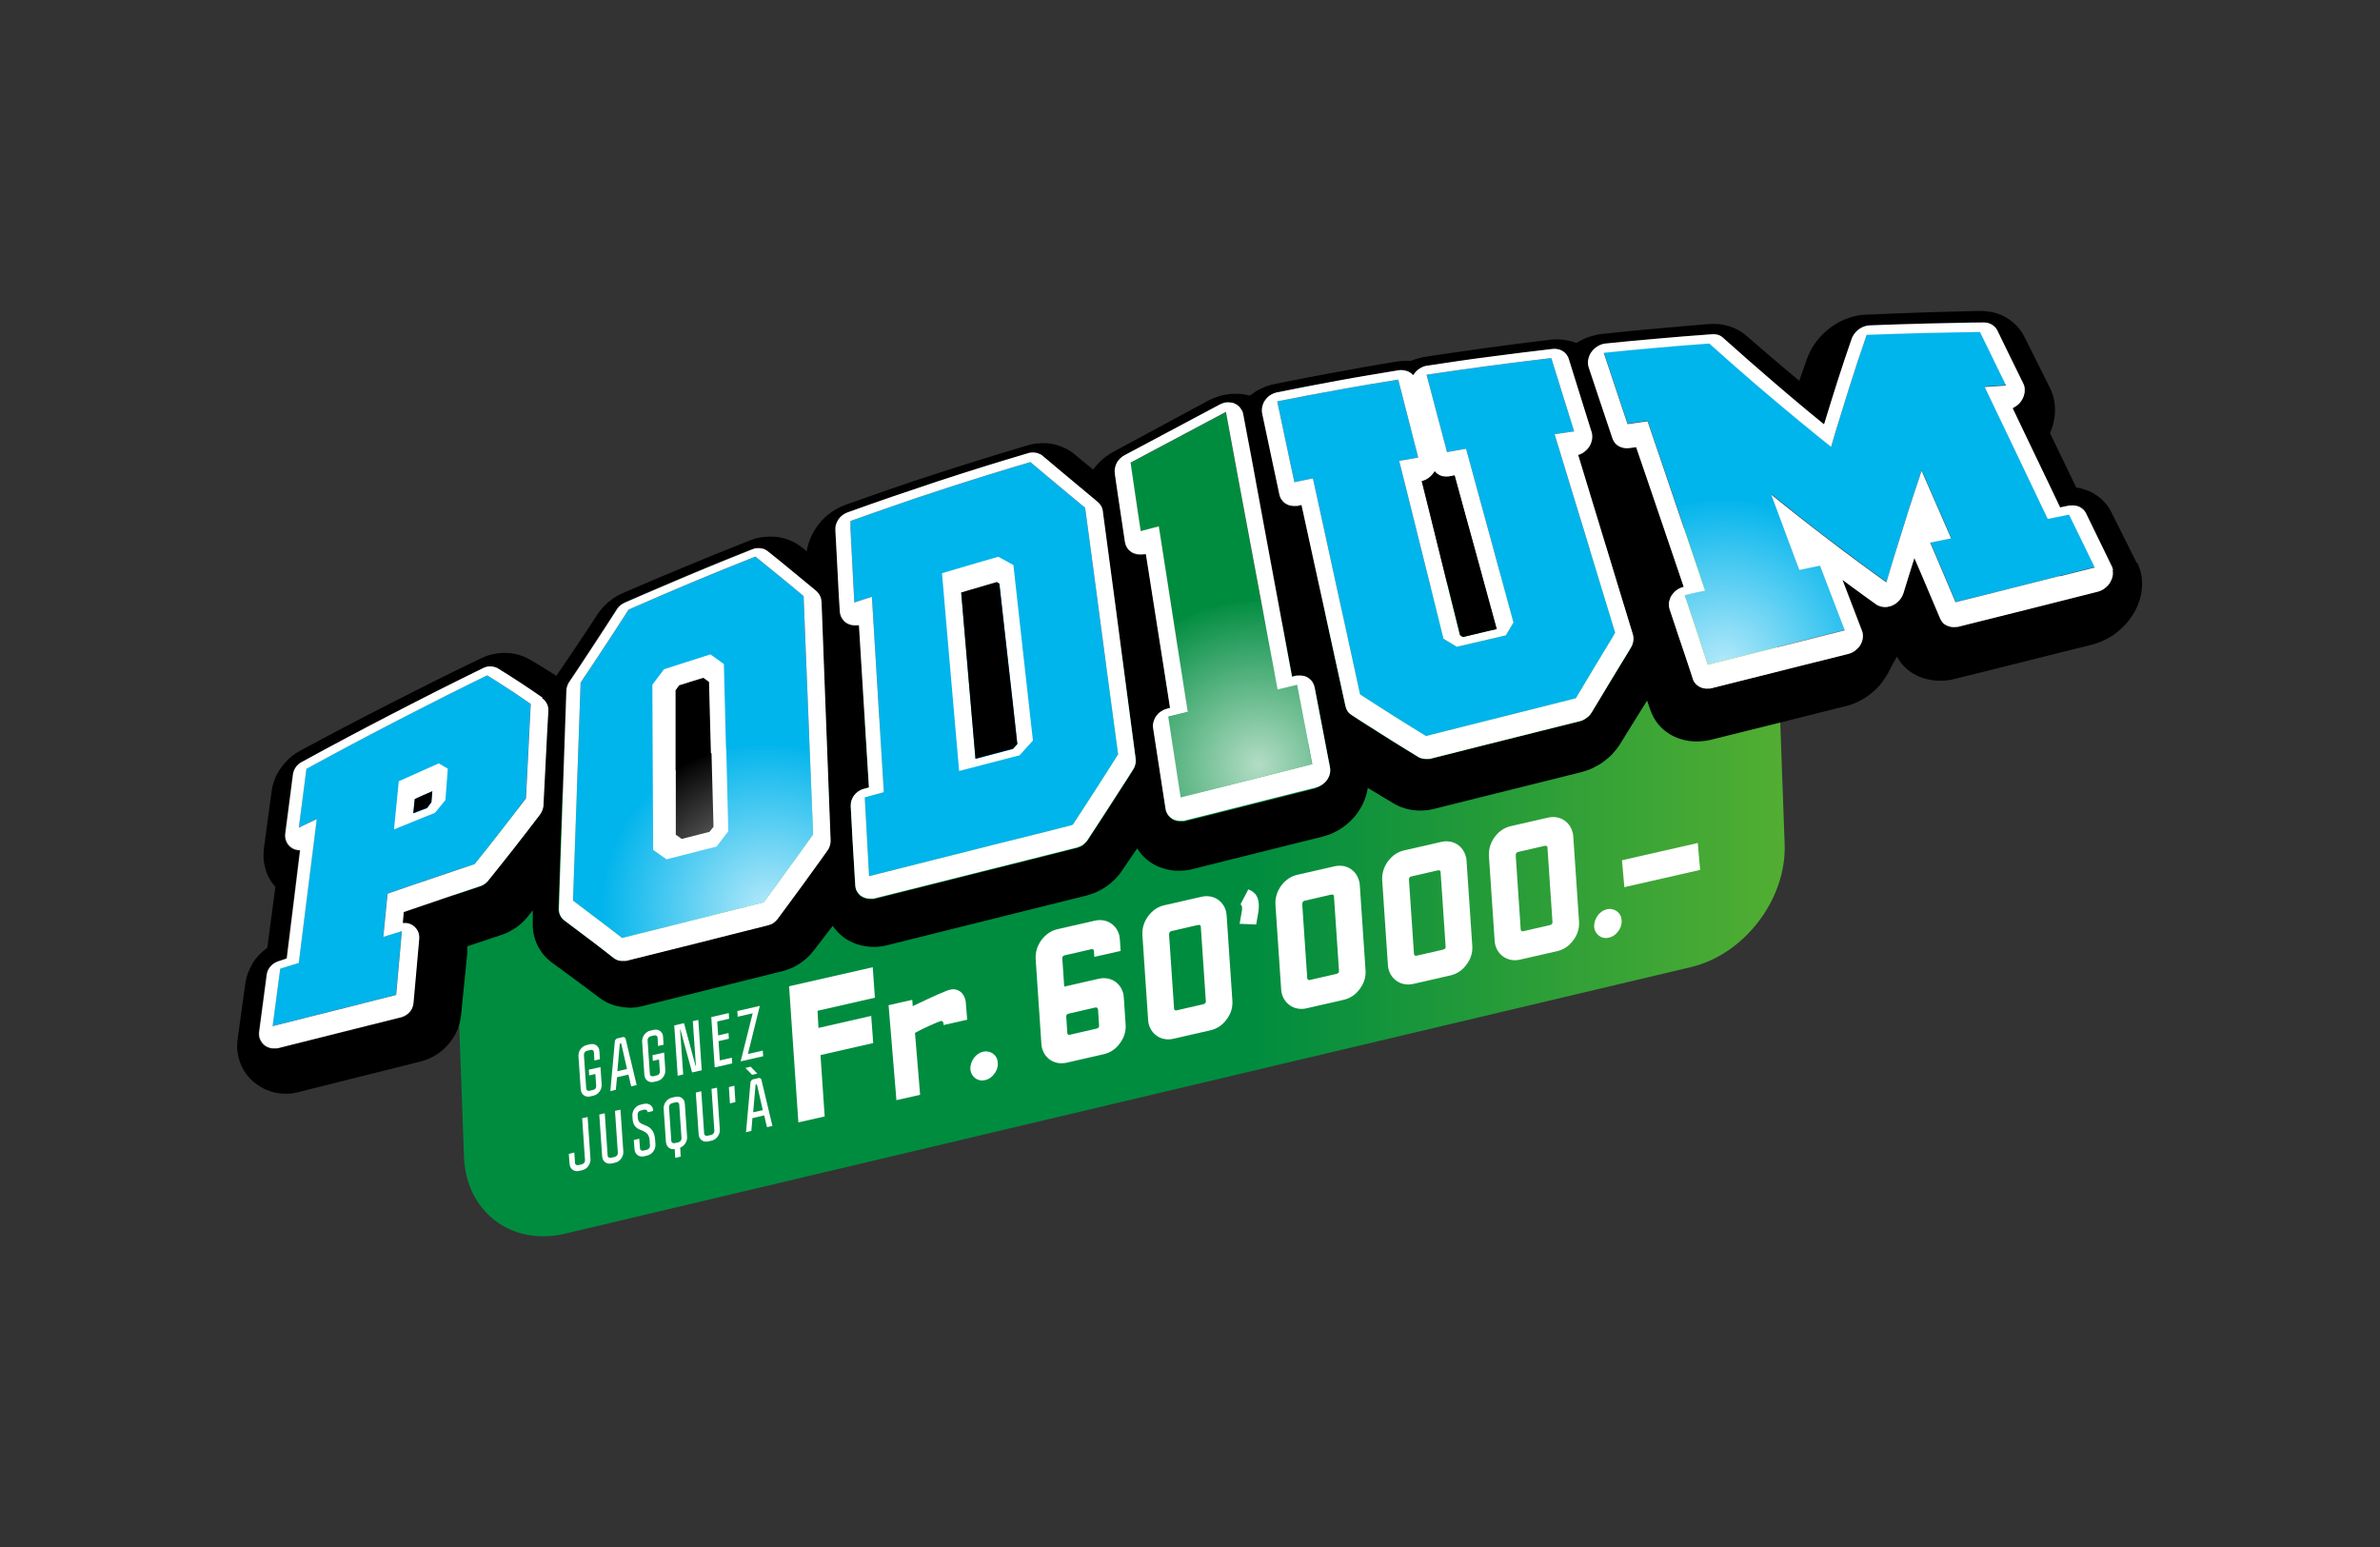 <?xml version="1.0" encoding="UTF-8"?>
<svg id="a" data-name="Calque 1" xmlns="http://www.w3.org/2000/svg" xmlns:xlink="http://www.w3.org/1999/xlink" viewBox="0 0 200 130">
  <rect x="0" y="0" width="200" height="130" fill="#333333" stroke="none"/>
  <defs>
    <style>
      .j {
        fill: #008c3f;
      }

      .k {
        clip-path: url(#f);
      }

      .l {
        fill: #fff;
      }

      .m {
        fill: url(#c);
      }

      .n {
        fill: none;
      }

      .o {
        fill: url(#g);
      }

      .p {
        clip-path: url(#h);
      }

      .q {
        isolation: isolate;
      }

      .r {
        fill: url(#e);
      }

      .s {
        fill: url(#i);
      }

      .t {
        clip-path: url(#d);
      }

      .u {
        fill: #00b4ec;
      }

      .v {
        opacity: .7;
      }
    </style>
    <linearGradient id="c" data-name="Dégradé sans nom 32" x1="38.28" y1="74.11" x2="149.98" y2="74.11" gradientUnits="userSpaceOnUse">
      <stop offset=".6" stop-color="#008c3f"/>
      <stop offset="1" stop-color="#52ae32"/>
    </linearGradient>
    <clipPath id="d">
      <path class="n" d="M64.16,75.84c.35-.47.7-.94,1.05-1.42s.7-.95,1.04-1.43.69-.95,1.04-1.43.69-.96,1.04-1.44c-.02-.58-.05-1.16-.07-1.74s-.05-1.16-.07-1.75-.05-1.17-.07-1.75-.05-1.17-.07-1.75c-.04-1.08-.08-2.16-.13-3.24s-.08-2.17-.13-3.25c-.04-1.09-.08-2.18-.13-3.27s-.08-2.19-.13-3.28c-.34-.28-.68-.57-1.02-.85s-.68-.56-1.02-.84-.67-.55-1.01-.82-.67-.54-1-.81c-.89.35-1.78.71-2.67,1.07-.89.36-1.78.73-2.67,1.1s-1.78.75-2.66,1.13-1.77.77-2.66,1.16c-.33.52-.67,1.04-1,1.55s-.67,1.03-1.01,1.54-.67,1.02-1.01,1.53-.67,1.01-1.01,1.51c-.05,1.54-.11,3.08-.16,4.62-.05,1.53-.11,3.07-.16,4.59-.05,1.52-.11,3.05-.16,4.57-.05,1.52-.1,3.03-.16,4.54.34.25.68.51,1.02.77s.69.52,1.03.78.69.53,1.04.79.69.53,1.04.8c.99-.25,1.97-.49,2.96-.74s1.98-.5,2.97-.75c.99-.25,1.98-.5,2.97-.75s1.99-.5,2.98-.75"/>
    </clipPath>
    <radialGradient id="e" data-name="Dégradé sans nom 1131" cx="-45.79" cy="95.1" fx="-45.79" fy="95.1" r="15.81" gradientTransform="translate(105.26 -8.32) scale(.89)" gradientUnits="userSpaceOnUse">
      <stop offset="0" stop-color="#fff"/>
      <stop offset="1" stop-color="#fff" stop-opacity="0"/>
    </radialGradient>
    <clipPath id="f">
      <path class="n" d="M173.1,48.4c-.98.25-1.96.49-2.93.74-.98.25-1.95.49-2.92.74-.97.24-1.94.49-2.92.73-.18-.42-.36-.83-.53-1.25s-.36-.83-.53-1.25-.36-.84-.53-1.25c-.18-.42-.36-.84-.54-1.26.15-.03.29-.06.44-.09.15-.03.29-.06.44-.09s.29-.06.44-.09c.15-.03.29-.06.44-.09-.21-.47-.41-.95-.62-1.42-.21-.47-.41-.95-.62-1.42-.21-.47-.41-.95-.62-1.42-.21-.47-.42-.95-.62-1.42-.25.74-.5,1.5-.75,2.26-.25.76-.5,1.54-.74,2.32-.25.78-.49,1.57-.74,2.37-.25.8-.49,1.61-.73,2.43-.81-.58-1.61-1.16-2.42-1.76-.81-.6-1.62-1.2-2.42-1.82-.81-.61-1.62-1.24-2.42-1.87-.81-.63-1.61-1.28-2.42-1.93.03.09.07.18.1.27.03.09.07.18.1.27.03.09.07.18.1.27.03.09.07.18.1.27.16.44.33.88.49,1.32s.33.88.49,1.32c.16.44.33.88.49,1.31s.33.88.49,1.31c.15-.03.29-.06.44-.09.14-.03.29-.06.43-.09.14-.03.29-.06.43-.09.14-.03.29-.06.44-.09.17.45.35.91.52,1.36.17.45.35.91.52,1.36.17.45.35.9.52,1.36.17.45.35.9.52,1.35-.96.24-1.93.48-2.89.73-.96.24-1.92.48-2.88.72-.96.24-1.92.48-2.87.72-.96.24-1.91.48-2.87.72-.16-.49-.32-.97-.48-1.46-.16-.49-.32-.98-.48-1.46-.16-.49-.32-.98-.49-1.46-.16-.49-.32-.98-.49-1.46.14-.03.29-.07.43-.1.14-.03.29-.06.43-.1s.29-.06.43-.09c.14-.03.29-.06.43-.09-.4-1.18-.8-2.36-1.2-3.54-.4-1.18-.8-2.37-1.21-3.55-.4-1.19-.81-2.38-1.21-3.57-.41-1.19-.81-2.39-1.22-3.58-.14.02-.28.04-.42.06-.14.02-.28.04-.42.06-.14.02-.28.04-.42.06-.14.02-.28.04-.42.06-.16-.5-.33-1-.5-1.49-.17-.5-.33-1-.5-1.5-.17-.5-.33-1-.5-1.5-.17-.5-.33-1-.5-1.5.73-.07,1.47-.15,2.2-.22.74-.07,1.47-.14,2.21-.2.74-.06,1.48-.13,2.22-.19.74-.06,1.49-.12,2.24-.17.85.76,1.7,1.52,2.55,2.26.85.74,1.7,1.48,2.56,2.2.85.72,1.71,1.44,2.56,2.14.85.7,1.71,1.4,2.56,2.08.24-.83.49-1.64.74-2.45.25-.81.49-1.6.74-2.39.25-.79.5-1.56.75-2.32.25-.76.51-1.51.76-2.25.78-.03,1.57-.06,2.36-.08.79-.03,1.58-.05,2.37-.07.79-.02,1.59-.04,2.39-.05.8-.01,1.6-.03,2.4-.04.18.37.37.75.55,1.12.18.38.37.75.55,1.13.18.38.37.75.55,1.13.18.37.36.75.55,1.12-.15.01-.3.02-.45.03-.15.01-.3.02-.45.03-.15.01-.3.02-.45.03-.15.01-.3.02-.45.03.44.93.89,1.86,1.33,2.78.44.93.88,1.85,1.33,2.78.44.92.88,1.85,1.32,2.77.44.92.88,1.84,1.32,2.76.15-.03.3-.06.45-.09.15-.03.3-.06.45-.09.15-.03.3-.06.45-.09.15-.03.3-.06.44-.09.18.37.36.74.54,1.11.18.37.36.74.54,1.11.18.37.36.74.54,1.11.18.37.36.74.54,1.11-.98.25-1.96.49-2.94.74Z"/>
    </clipPath>
    <radialGradient id="g" data-name="Dégradé sans nom 1131" cx="44.4" cy="72.04" fx="44.4" fy="72.04" r="15.81" xlink:href="#e"/>
    <clipPath id="h">
      <path class="n" d="M109.96,62.56c-.11-.56-.21-1.11-.32-1.67-.11-.56-.21-1.11-.32-1.67-.11-.56-.22-1.12-.32-1.67-.14.03-.28.07-.41.1s-.28.07-.41.1c-.14.03-.28.07-.41.1-.14.03-.28.07-.41.1,0-.01,0-.03,0-.04,0-.01,0-.03,0-.04,0-.01,0-.03,0-.04,0-.01,0-.03,0-.04,0-.04-.02-.09-.02-.13,0-.04-.02-.09-.02-.13s-.02-.09-.03-.14c0-.05-.02-.09-.03-.14-.01-.06-.02-.13-.04-.2-.01-.07-.02-.13-.04-.2s-.03-.14-.04-.21c-.01-.07-.03-.14-.04-.22,0-.02,0-.04-.01-.06,0-.02,0-.04-.01-.06,0-.02,0-.04-.01-.06s0-.04-.01-.06c-.02-.09-.03-.18-.05-.28-.02-.09-.03-.19-.05-.28-.02-.1-.04-.19-.05-.29-.02-.1-.04-.2-.06-.3-.01-.07-.03-.14-.04-.21-.01-.07-.03-.14-.04-.21-.01-.07-.03-.14-.04-.21-.01-.07-.03-.14-.04-.22,0-.02,0-.05-.01-.07,0-.02,0-.05-.01-.07v-.07s-.02-.05-.03-.07c0-.05-.02-.09-.03-.14,0-.05-.02-.09-.03-.14,0-.05-.02-.09-.03-.14,0-.05-.02-.09-.03-.14,0-.03-.01-.06-.02-.09l-.02-.09s-.01-.06-.02-.09-.01-.06-.02-.09c-.02-.11-.04-.23-.06-.34-.02-.12-.04-.23-.07-.35-.02-.12-.04-.24-.07-.35-.02-.12-.04-.24-.07-.36-.02-.09-.03-.17-.05-.26-.02-.09-.03-.17-.05-.26-.02-.09-.03-.18-.05-.26-.02-.09-.03-.18-.05-.26-.06,0-.06,0,0,0-.33-1.77-.67-3.62-1.01-5.41-.33-1.79-.65-3.51-.94-5.03-.28-1.52-.53-2.83-.7-3.79-.18-.96-.29-1.57-.31-1.68l-8.01,4.26s.04.28.09.65c.05.37.13.86.21,1.43.08.56.17,1.19.27,1.83.09.63.19,1.27.28,1.85.13-.03.26-.07.38-.1s.26-.07.38-.1.26-.07.38-.1.26-.07.38-.1c.22,1.4.43,2.73.63,4.03.2,1.29.4,2.55.59,3.8.06.35.11.71.17,1.06.01.08.02.16.04.24,0,.04.01.09.02.13.03.18.05.35.08.53-.01-.08-.02-.16-.04-.24.02.11.03.21.05.32,0-.03,0-.05-.01-.08,0,.05.02.11.03.16,0,.04.01.07.02.11,0,.02,0,.04,0,.06.05.33.1.66.16,1,.02.15.05.3.07.45,0,.02,0,.04,0,.06,0,.01,0,.03,0,.05,0,0,0,0,0-.01,0,0,0,.01,0,.02,0,0,0,0,0,0,0,.04.01.08.02.12,0,.03,0,.06.01.09.01.08.03.17.04.25.03.19.06.38.09.57.03.19.06.39.09.58.02.1.03.19.05.29,0,0,0,0,0,0,0,0,0,0,0,.01,0,.02,0,.05.01.07,0,.02,0,.05.01.07,0,.05.01.09.02.14.03.2.06.39.09.59.01.09.03.19.04.28.01.09.03.19.04.28s.03.19.04.28c.02.1.03.19.05.29-.14.03-.27.07-.41.1-.14.03-.27.07-.41.1-.14.03-.27.07-.41.1-.14.03-.27.07-.41.1.09.57.17,1.13.26,1.7.09.57.17,1.13.26,1.69.09.56.17,1.13.26,1.69.09.56.17,1.12.26,1.68.92-.23,1.84-.46,2.76-.69.92-.23,1.84-.46,2.77-.7.92-.23,1.85-.47,2.77-.7.93-.23,1.85-.47,2.78-.7-.11-.55-.21-1.11-.32-1.66ZM98.65,52.39s0,0,.01,0c0,0,0,0-.01,0,.01.08.02.16.04.23-.01-.08-.02-.16-.04-.23Z"/>
    </clipPath>
    <radialGradient id="i" data-name="Dégradé sans nom 1131" cx=".55" cy="81.58" fx=".55" fy="81.58" r="15.81" xlink:href="#e"/>
  </defs>
  <g id="b" data-name="Podium">
    <g>
      <path class="m" d="M149.97,70.93c.17,4.62-3.38,9.28-7.88,10.34l-94.61,22.4c-4.5,1.07-8.32-1.84-8.49-6.47l-.72-19.92c-.17-4.62,3.38-9.28,7.88-10.34l94.61-22.4c4.5-1.07,8.32,1.84,8.49,6.47l.72,19.92Z"/>
      <g>
        <g>
          <path class="l" d="M68.7,84.95l.08,1.43,4.43-1.01.17,2.28-4.43,1.01.35,5.16-2.21.5-.78-11.44,7.03-1.6.18,2.56-4.82,1.1Z"/>
          <path class="l" d="M79.86,83.16c.6-.14,1.13.24,1.27.89.02.1.04.17.03.21l.12,1.43-1.99.45v-.14s-.02-.04-.02-.04c-.03-.12-.09-.18-.21-.16-.12.03-.43.16-.92.38-.49.21-.9.42-1.25.62l.43,5.2-1.99.45-.66-7.98,1.99-.45.04.53c1.77-.85,2.81-1.31,3.13-1.38Z"/>
          <path class="l" d="M83.82,89.13c.08.34.01.69-.2,1.02-.22.33-.5.54-.86.62-.61.14-1.15-.29-1.22-.91-.02-.68.44-1.33,1.06-1.48.57-.13,1.11.2,1.23.75Z"/>
          <path class="l" d="M94.07,78.68c.02.07.02.17.04.32l.06.91-2.21.5-.03-.47v-.06c-.03-.1-.12-.14-.24-.11l-2.22.51c-.14.03-.21.12-.2.26l.16,2.37,2.89-.66c.99-.23,1.86.33,2.08,1.28.02.07.02.17.04.32l.15,2.23c.04.57-.11,1.1-.48,1.59-.35.49-.81.79-1.36.92l-3.11.71c-.99.23-1.88-.34-2.09-1.29-.02-.07-.03-.18-.04-.31l-.48-7.11c-.03-.58.13-1.1.48-1.59.37-.49.82-.8,1.37-.92l3.11-.71c.99-.23,1.86.33,2.08,1.28ZM92.25,84.78c-.02-.1-.1-.14-.23-.11l-2.22.51c-.14.03-.21.12-.2.26l.09,1.35v.04c.03.11.1.15.23.12l2.22-.51c.17-.04.23-.13.22-.27l-.09-1.35v-.06Z"/>
          <path class="l" d="M103.04,76.64c.02.07.02.17.04.32l.48,7.11c.04.57-.11,1.1-.48,1.59-.35.49-.81.79-1.36.92l-3.11.71c-.99.23-1.88-.34-2.09-1.29-.02-.07-.03-.18-.04-.31l-.48-7.11c-.03-.58.13-1.1.48-1.59.37-.49.82-.8,1.37-.92l3.11-.71c.99-.23,1.86.33,2.08,1.28ZM98.24,78.52l.42,6.22v.04c.03.11.1.15.23.12l2.22-.51c.17-.04.23-.13.22-.27l-.42-6.22v-.06c-.03-.1-.12-.14-.24-.11l-2.22.51c-.14.03-.2.12-.2.26Z"/>
          <path class="l" d="M104.38,76.23c-.02-.08-.06-.16-.13-.25l.65-1.24c.46.17.74.47.84.93.06.28.06.61,0,.99l-.18,1.03-1.39-.06.18-1.04c.03-.14.04-.26.02-.35Z"/>
          <path class="l" d="M114.23,74.08c.02.07.02.17.04.32l.48,7.11c.04.57-.11,1.1-.48,1.59-.35.49-.81.79-1.36.92l-3.11.71c-.99.23-1.88-.34-2.1-1.29-.02-.07-.03-.18-.04-.31l-.48-7.11c-.03-.57.13-1.1.48-1.59.37-.49.82-.8,1.37-.92l3.11-.71c.99-.23,1.86.33,2.08,1.28ZM109.43,75.96l.42,6.22v.04c.03.11.1.15.23.13l2.22-.51c.17-.04.23-.13.22-.27l-.42-6.22v-.06c-.03-.1-.12-.14-.24-.11l-2.22.51c-.14.03-.2.12-.2.26Z"/>
          <path class="l" d="M123.2,72.03c.02.07.02.17.04.32l.48,7.11c.04.57-.11,1.1-.48,1.59-.35.49-.81.79-1.36.92l-3.11.71c-.99.23-1.88-.34-2.1-1.29-.02-.07-.03-.18-.04-.31l-.48-7.11c-.03-.57.13-1.1.48-1.59.37-.49.82-.8,1.37-.92l3.11-.71c.99-.23,1.86.33,2.08,1.28ZM118.4,73.92l.42,6.22v.04c.03.11.1.15.23.13l2.22-.51c.17-.04.23-.13.21-.27l-.42-6.22v-.06c-.03-.1-.12-.14-.24-.11l-2.22.51c-.14.03-.2.12-.2.26Z"/>
          <path class="l" d="M132.17,69.99c.02.07.02.17.04.32l.48,7.11c.04.57-.11,1.1-.48,1.59-.35.49-.81.79-1.36.92l-3.11.71c-.99.23-1.88-.34-2.1-1.29-.02-.07-.03-.18-.04-.31l-.48-7.11c-.03-.57.13-1.1.48-1.59.37-.49.82-.8,1.37-.92l3.11-.71c.99-.23,1.86.33,2.08,1.28ZM127.37,71.87l.42,6.22v.04c.03.11.1.15.23.12l2.22-.51c.17-.04.23-.13.22-.27l-.42-6.22v-.06c-.03-.1-.12-.14-.24-.11l-2.22.51c-.14.03-.2.12-.2.26Z"/>
          <path class="l" d="M136.24,77.16c.08.34.01.69-.2,1.02-.22.33-.5.54-.86.62-.61.14-1.16-.29-1.22-.91-.02-.68.44-1.33,1.06-1.48.57-.13,1.11.2,1.23.75Z"/>
          <path class="l" d="M136.5,74.55l-.2-2.26,6.37-1.45.2,2.26-6.37,1.45Z"/>
        </g>
        <g>
          <path class="l" d="M50.35,88.22s0,.06.02.12l.04.67-.46.11-.04-.67s0-.03,0-.05c-.03-.14-.14-.2-.29-.17l-.29.07c-.16.04-.27.18-.26.35l.19,2.79s0,.03,0,.05c.03.14.14.2.29.17l.29-.07c.18-.04.27-.16.26-.35l-.07-.99-.52.12-.03-.48.98-.22.1,1.47c.01.21-.05.41-.18.59-.13.18-.3.29-.5.34l-.29.07c-.37.08-.69-.12-.77-.48,0-.02,0-.06-.02-.12l-.19-2.79c-.01-.21.05-.41.18-.59.14-.18.3-.29.51-.34l.29-.07c.37-.08.69.12.77.47Z"/>
          <path class="l" d="M51.85,90.52l-.1,1.06-.46.11.38-4.2c.02-.09.1-.21.2-.23l.47-.11c.1-.02.21.04.23.13l.93,3.9-.46.11-.23-.99-.99.23ZM52.22,87.73s-.03-.06-.06-.06h-.03s-.04.04-.05.09l-.2,2.26.81-.19-.48-2.11Z"/>
          <path class="l" d="M55.7,87s0,.06.02.12l.04.67-.46.11-.04-.67s0-.03,0-.05c-.03-.14-.14-.2-.29-.17l-.29.07c-.16.04-.27.18-.26.35l.19,2.79s0,.03,0,.05c.03.14.14.2.29.17l.29-.07c.18-.04.27-.16.26-.35l-.07-.99-.52.12-.03-.48.98-.22.1,1.47c.01.21-.05.41-.18.59-.13.18-.3.29-.5.34l-.29.07c-.37.08-.69-.12-.77-.47,0-.03,0-.06-.02-.12l-.19-2.79c-.01-.21.05-.41.18-.59.14-.18.3-.3.51-.34l.29-.07c.37-.08.69.12.77.47Z"/>
          <path class="l" d="M58.16,90.12l-.98-3.59h-.03s.26,3.76.26,3.76l-.46.11-.29-4.23.82-.19.97,3.59h.03s-.26-3.76-.26-3.76l.46-.1.29,4.23-.81.18Z"/>
          <path class="l" d="M60.27,85.82l.08,1.19.87-.2.03.48-.87.2.11,1.62,1.01-.23.03.48-1.47.34-.29-4.23,1.47-.34.03.48-1.01.23Z"/>
          <path class="l" d="M64.1,88.28l.03.48-1.89.43,1.01-4.04-1.26.29-.03-.48,1.89-.43-1,4.04,1.26-.29Z"/>
          <path class="l" d="M49.44,97.99c-.13.18-.3.29-.5.34l-.29.07c-.37.08-.69-.12-.77-.48,0-.02,0-.06-.02-.12l-.06-.84.46-.11.06.84s0,.03,0,.05c.03.14.14.2.29.17l.29-.07c.16-.04.27-.18.26-.35l-.24-3.52.46-.1.24,3.52c.01.21-.05.41-.18.59Z"/>
          <path class="l" d="M52.2,97.36c-.13.18-.3.29-.5.34l-.31.07c-.37.08-.69-.12-.77-.47,0-.03,0-.06-.02-.12l-.24-3.52.46-.11.24,3.52s0,.03,0,.05c.03.14.14.2.29.17l.31-.07c.16-.04.27-.18.26-.35l-.24-3.52.46-.1.24,3.52c.01.21-.05.41-.18.59Z"/>
          <path class="l" d="M54.86,93.24s0,.06.02.12l-.46.11s0-.03,0-.05c-.03-.14-.14-.2-.29-.17l-.29.07c-.16.04-.27.18-.26.35l.02.29c0,.06.01.09.02.11.03.14.09.24.24.33.07.04.14.08.18.09.04.02.12.05.24.1.38.14.62.43.72.85.03.12.04.22.05.32l.03.41c.01.21-.05.41-.18.59-.13.18-.3.29-.5.34l-.29.07c-.37.08-.69-.12-.77-.47,0-.03,0-.06-.02-.12l-.06-.78.46-.11.06.78s0,.03,0,.05c.03.14.14.2.29.17l.29-.07c.16-.04.27-.18.26-.35l-.03-.41c0-.08-.01-.15-.03-.23-.05-.21-.13-.35-.29-.46-.08-.05-.15-.09-.2-.12s-.15-.06-.27-.11c-.34-.13-.54-.36-.61-.69-.02-.07-.02-.13-.03-.2l-.02-.29c-.01-.21.05-.41.18-.59.14-.18.3-.29.51-.34l.29-.07c.37-.08.69.12.77.47Z"/>
          <path class="l" d="M57.53,92.63s0,.06.02.12l.19,2.79c.01.19-.04.37-.15.54-.11.17-.25.29-.43.36l.04.75-.46.11-.04-.74c-.35.06-.64-.14-.72-.48,0-.03,0-.06-.02-.12l-.19-2.79c-.01-.21.05-.41.18-.59.14-.18.3-.29.51-.34l.31-.07c.37-.08.69.12.77.47ZM57.08,92.8c-.03-.14-.14-.2-.29-.17l-.31.07c-.16.04-.27.18-.26.35l.19,2.79s0,.03,0,.05c.03.14.14.2.29.17l.31-.07c.16-.04.27-.18.26-.35l-.19-2.79s0-.03,0-.05Z"/>
          <path class="l" d="M60.31,95.51c-.13.18-.3.29-.5.34l-.31.07c-.37.08-.69-.12-.77-.47,0-.03,0-.06-.02-.12l-.24-3.52.46-.11.24,3.52s0,.03,0,.05c.03.14.14.2.29.17l.31-.07c.16-.04.27-.18.26-.35l-.24-3.52.46-.1.24,3.52c.01.21-.05.41-.18.59Z"/>
          <path class="l" d="M61.34,92.72l-.09-1.37.46-.11.09,1.37-.46.11Z"/>
          <path class="l" d="M63.2,90.32l-.56-.58.44-.1.56.58-.44.1ZM63.15,95.03l-.46.11.38-4.21c.02-.09.1-.21.21-.23l.47-.11c.1-.02.21.04.23.13l.93,3.9-.46.1-.23-.99-.99.23-.09,1.06ZM63.57,91.12h-.03s-.04.04-.05.09l-.2,2.26.81-.18-.48-2.11s-.03-.06-.06-.06Z"/>
        </g>
      </g>
    </g>
    <g>
      <path d="M179.6,47.28c.15.31.26.64.33.98s.09.69.07,1.05-.08.71-.19,1.07-.25.71-.44,1.04c-.19.34-.42.66-.67.95s-.54.56-.85.8-.64.44-.99.61-.72.3-1.09.4c-.96.24-1.93.48-2.89.72s-1.92.48-2.88.72-1.92.48-2.87.72-1.91.48-2.87.71c-.06.02-.12.03-.18.04s-.12.02-.18.04-.12.02-.18.03-.12.02-.18.02c-.44.05-.87.03-1.28-.04s-.8-.19-1.16-.36-.69-.4-.97-.66-.53-.58-.72-.94c-.1.16-.18.31-.26.45s-.15.28-.22.41-.13.26-.2.39-.13.25-.21.37c-.19.31-.41.61-.65.88s-.52.51-.81.73-.6.4-.93.56-.67.28-1.03.37c-.95.24-1.89.47-2.84.71s-1.89.47-2.83.71-1.88.47-2.82.7-1.88.47-2.82.7c-.06.01-.12.03-.18.04s-.12.02-.18.03-.12.02-.18.03-.12.02-.18.02c-.5.05-.98.03-1.44-.07s-.88-.26-1.27-.49-.73-.52-1.01-.86-.51-.75-.66-1.19c-.02-.07-.05-.13-.07-.2s-.05-.13-.07-.2-.05-.13-.07-.2-.05-.13-.07-.2c-.19.3-.37.6-.56.9s-.37.6-.56.9-.37.6-.56.9-.37.6-.56.91c-.18.3-.4.57-.63.83s-.5.48-.78.69-.58.38-.89.53-.64.26-.97.35c-1.04.26-2.07.52-3.11.78s-2.07.52-3.1.77-2.06.51-3.09.77-2.06.51-3.08.77c-.06.01-.11.03-.17.04s-.11.02-.17.03-.11.02-.17.03-.11.01-.17.02c-.24.02-.48.03-.72.02s-.47-.04-.7-.09-.45-.11-.66-.19-.42-.18-.62-.3c-.18-.11-.37-.22-.55-.33s-.36-.22-.55-.33-.36-.22-.55-.33-.36-.22-.55-.33c-.03.17-.06.35-.11.52s-.1.34-.17.51-.14.33-.23.5-.19.32-.29.48c-.18.26-.38.5-.6.72s-.46.42-.72.6-.53.33-.81.46-.58.23-.89.31c-.91.23-1.82.46-2.73.68s-1.82.45-2.73.68-1.82.45-2.72.68-1.81.45-2.71.68c-.06.01-.11.03-.17.04s-.11.02-.17.03-.11.02-.17.03-.11.01-.17.02c-.24.02-.49.03-.72.02s-.47-.04-.71-.1-.45-.12-.67-.2-.42-.19-.62-.31c-.13-.08-.25-.17-.37-.26s-.23-.19-.34-.3-.21-.22-.3-.34-.18-.24-.26-.37c-.11.16-.21.32-.32.47s-.21.31-.32.47-.21.31-.32.47-.21.31-.32.47c-.17.26-.37.5-.59.72s-.45.42-.7.59-.52.33-.8.46-.57.23-.87.31c-1.41.35-2.81.7-4.22,1.05s-2.8.7-4.2,1.05-2.79.69-4.18,1.04c-1.39.35-2.78.69-4.17,1.04-.06.01-.11.03-.17.04s-.11.02-.17.03-.11.02-.17.03-.11.01-.17.02c-.26.03-.52.03-.77.01s-.51-.06-.75-.12-.48-.14-.71-.24-.44-.22-.65-.36c-.1-.07-.2-.15-.29-.23s-.18-.16-.27-.25-.17-.18-.24-.27-.15-.19-.21-.29c-.13.17-.26.35-.4.52s-.26.35-.4.52-.27.35-.4.52-.27.35-.4.52c-.17.22-.35.42-.55.6s-.41.35-.64.5-.46.28-.71.38-.5.2-.77.26c-.98.24-1.96.49-2.93.73s-1.95.49-2.93.73-1.95.49-2.92.73-1.94.49-2.92.73c-.05.01-.11.03-.16.04s-.11.02-.16.03-.11.02-.16.03-.11.01-.16.02c-.27.03-.54.03-.8,0s-.53-.07-.78-.13-.5-.16-.74-.27-.46-.25-.67-.41c-.34-.25-.67-.51-1.01-.76s-.67-.5-1-.74-.66-.49-.99-.73-.66-.48-.98-.72c-.27-.2-.51-.42-.72-.67s-.38-.52-.52-.81-.24-.6-.31-.92-.09-.66-.08-1c0-.08,0-.16,0-.25s0-.16,0-.25,0-.16,0-.25,0-.16,0-.25c-.04.05-.08.1-.12.15s-.08.1-.12.15-.08.1-.12.15-.08.1-.12.15c-.14.17-.3.33-.46.48s-.33.28-.51.4-.37.23-.56.33-.4.18-.61.25c-.24.08-.48.16-.72.24s-.48.16-.72.24-.48.16-.72.24-.48.16-.72.24c0,.05,0,.1,0,.16s0,.11,0,.16,0,.11,0,.16,0,.11-.01.16c-.04.43-.09.87-.13,1.3s-.09.86-.13,1.29-.09.86-.13,1.29-.09.86-.13,1.29c-.05.46-.17.91-.35,1.32s-.44.8-.74,1.14-.65.64-1.05.88-.83.43-1.29.54c-.86.21-1.71.43-2.56.64s-1.71.42-2.56.64-1.7.42-2.55.64-1.7.42-2.54.64c-.05.01-.11.03-.16.04s-.11.02-.16.03-.11.02-.16.03-.11.01-.16.02c-.29.03-.58.03-.86,0s-.56-.08-.83-.17-.53-.19-.77-.33-.48-.3-.7-.49c-.26-.22-.48-.47-.67-.74s-.34-.56-.45-.87-.19-.63-.23-.96-.03-.67.02-1.01c.05-.39.1-.77.16-1.16s.11-.77.16-1.16.11-.77.16-1.16.11-.77.16-1.16c.04-.31.11-.6.22-.89s.24-.56.39-.82.34-.5.55-.72.44-.42.69-.6c.06-.42.11-.85.17-1.27s.11-.85.17-1.28.11-.85.17-1.28.11-.85.17-1.28c-.19-.22-.36-.46-.5-.71s-.25-.52-.33-.8-.14-.57-.16-.86-.01-.6.03-.9c.06-.39.11-.79.16-1.18s.11-.79.16-1.19.11-.79.16-1.19.11-.79.16-1.19c.05-.36.14-.7.27-1.04s.3-.65.51-.94.44-.56.71-.81.57-.45.89-.63c1.27-.69,2.54-1.36,3.81-2.03,1.27-.67,2.54-1.32,3.81-1.97,1.27-.65,2.54-1.29,3.8-1.92s2.54-1.25,3.8-1.86c.12-.06.24-.11.37-.16s.25-.09.37-.12.25-.07.38-.09.25-.04.38-.06c.23-.03.47-.03.7-.02s.46.04.69.09.45.11.66.2.42.18.62.3c.18.11.36.22.54.32s.36.22.54.33.36.22.54.34.36.23.54.34c.29-.42.58-.85.87-1.27s.58-.85.86-1.28.57-.86.86-1.29.57-.86.85-1.3c.13-.2.28-.39.43-.56s.32-.34.5-.49.37-.29.57-.42.41-.24.63-.33c.89-.39,1.78-.77,2.67-1.15s1.78-.75,2.68-1.12,1.79-.74,2.68-1.1,1.79-.72,2.68-1.07c.1-.04.2-.07.3-.11s.2-.06.3-.08.2-.05.3-.06.2-.03.3-.04c.28-.03.56-.04.84-.02s.55.07.81.14.52.17.77.29.48.27.7.44c.04.03.07.06.11.09s.07.06.11.09.07.06.11.09.07.06.11.09c.07-.43.19-.85.38-1.25s.42-.77.7-1.12.61-.65.98-.91.77-.47,1.21-.63c1.26-.45,2.52-.89,3.78-1.33s2.53-.86,3.8-1.27,2.54-.82,3.81-1.21c1.27-.4,2.55-.78,3.82-1.16.07-.02.14-.04.21-.06s.14-.03.21-.05.14-.03.21-.04.14-.02.21-.03c.29-.03.58-.04.87-.02s.57.07.84.15.53.18.78.31.48.28.7.47c.13.11.26.21.39.32s.26.21.39.32.26.21.39.32.26.21.39.32c.11-.15.23-.3.36-.44s.27-.27.41-.4.3-.24.46-.36.33-.21.5-.31l7.88-4.25c.15-.08.29-.15.44-.21s.3-.12.45-.17.31-.09.46-.12.31-.06.46-.08c.15-.02.29-.03.44-.03s.29,0,.44.01.29.03.43.05.28.06.42.1c.16-.12.32-.23.49-.34s.35-.2.53-.28.37-.16.55-.22.38-.11.58-.15c.84-.17,1.69-.34,2.53-.5s1.7-.32,2.55-.48,1.71-.31,2.56-.46,1.71-.29,2.57-.44c.14-.02.26-.03.38-.04s.21-.02.31-.02.18,0,.26,0,.16,0,.23.01c.09-.04.19-.08.29-.11s.19-.06.29-.09.2-.05.3-.08.2-.04.3-.06c.87-.13,1.74-.27,2.61-.39s1.75-.25,2.62-.37,1.76-.24,2.64-.35,1.77-.22,2.66-.33c.2-.02.4-.03.59-.03s.38.01.57.04.36.06.54.1.34.1.51.16c.16-.1.33-.19.51-.28s.35-.16.53-.22.37-.12.55-.16.38-.08.57-.1c.75-.08,1.5-.16,2.25-.23s1.49-.15,2.24-.21,1.49-.14,2.24-.2,1.49-.13,2.24-.19c.3-.02.6-.02.88.01s.57.09.83.17.52.19.77.33.47.29.68.48c.37.32.74.65,1.11.96s.74.64,1.11.95.74.63,1.11.94.74.62,1.11.93c.05-.15.11-.31.16-.46s.11-.31.16-.46.11-.3.16-.46.11-.3.16-.45c.18-.5.42-.96.73-1.38s.67-.8,1.08-1.13.85-.6,1.33-.8.98-.34,1.49-.4c.87-.04,1.73-.08,2.56-.11s1.66-.06,2.48-.09c.82-.03,1.62-.05,2.42-.07s1.6-.04,2.4-.06c.42,0,.82.04,1.2.13s.74.24,1.06.43.62.42.88.69.48.58.65.93c.18.36.36.72.54,1.08s.36.72.54,1.08.36.72.54,1.08.36.72.54,1.08c.14.28.24.58.31.89s.1.63.1.95-.04.65-.11.97-.17.65-.31.96c.18.38.37.76.55,1.14s.37.76.55,1.14.37.76.55,1.14.37.76.55,1.14c.32.05.63.14.93.25s.57.27.82.44.48.39.69.62.38.5.52.78c.18.36.35.71.53,1.06s.35.71.53,1.06.35.71.53,1.06.35.71.53,1.06ZM177.38,48.84c.06-.1.1-.21.14-.32s.05-.22.06-.32,0-.21-.02-.32-.05-.2-.1-.3c-.18-.37-.36-.74-.54-1.11s-.36-.74-.54-1.11-.36-.74-.54-1.11-.36-.74-.54-1.11c-.06-.12-.13-.22-.22-.31s-.19-.16-.3-.22-.24-.1-.37-.12-.27-.03-.41-.01c-.01,0-.02,0-.03,0s-.02,0-.03,0-.02,0-.03,0-.02,0-.03,0c-.06.01-.13.03-.19.04s-.13.03-.19.04-.13.03-.19.04-.13.03-.19.04c-.33-.69-.66-1.39-.99-2.08s-.66-1.39-1-2.08-.67-1.39-1-2.09c-.33-.7-.67-1.39-1-2.09.07-.03.14-.07.21-.12s.13-.09.2-.15.12-.11.18-.17.11-.13.15-.2c.08-.11.13-.23.18-.35s.07-.24.09-.36,0-.24,0-.36-.05-.23-.1-.34c-.18-.37-.36-.75-.55-1.12s-.36-.75-.55-1.12-.37-.75-.55-1.13-.37-.75-.55-1.13c-.05-.11-.12-.2-.2-.28s-.17-.15-.27-.21-.21-.1-.32-.13-.24-.04-.37-.04c-.81,0-1.61.02-2.41.04s-1.6.03-2.39.05c-.8.02-1.59.04-2.38.07s-1.58.05-2.37.08c-.19.02-.36.06-.52.13s-.31.15-.44.25-.25.22-.34.35-.17.27-.22.43c-.2.57-.39,1.14-.59,1.73s-.39,1.17-.58,1.77-.38,1.2-.57,1.81c-.19.61-.38,1.22-.57,1.85-.71-.58-1.42-1.16-2.12-1.75s-1.41-1.19-2.12-1.8-1.41-1.22-2.12-1.84-1.41-1.25-2.12-1.88c-.06-.06-.13-.11-.2-.15s-.15-.08-.23-.1-.17-.04-.25-.05-.18-.01-.27,0c-.75.06-1.5.11-2.25.17s-1.49.12-2.24.19-1.48.13-2.22.2-1.48.14-2.21.22c-.12.01-.24.04-.35.08s-.22.09-.32.15-.2.13-.28.21-.17.17-.24.27c-.07.1-.13.2-.17.31s-.08.22-.1.33-.03.22-.02.33.03.22.06.32c.17.5.33,1,.5,1.5s.33,1,.5,1.5.33,1,.5,1.49.33.99.5,1.49c.05.14.12.26.2.37s.19.2.31.27.25.12.39.15.29.04.44.02c.06,0,.12-.02.17-.02s.11-.01.16-.02.1-.01.15-.02.1-.01.15-.02c.34.98.67,1.97,1.01,2.95s.67,1.96,1,2.94.67,1.95,1,2.93c.33.97.66,1.95.99,2.92-.1.02-.21.06-.3.1s-.19.1-.28.16-.17.13-.24.21-.14.16-.2.25c-.06.09-.11.19-.14.29s-.06.2-.08.3-.02.2,0,.3.03.2.06.29c.16.49.32.98.49,1.47s.32.98.49,1.46.32.97.49,1.46.32.97.48,1.46c.04.14.11.26.2.36s.19.19.31.26.25.12.39.15.29.04.44.02c.02,0,.04,0,.05,0s.04,0,.05,0,.04,0,.05-.01.04,0,.05-.01c.96-.24,1.91-.48,2.87-.72s1.91-.48,2.87-.72,1.92-.48,2.88-.72,1.92-.48,2.88-.72c.11-.03.21-.07.31-.11s.2-.11.28-.17.17-.14.25-.22.14-.17.2-.27c.06-.09.1-.19.13-.29s.06-.2.07-.3.01-.2,0-.3-.03-.2-.07-.29c-.14-.36-.27-.71-.41-1.07s-.27-.71-.41-1.07-.27-.71-.41-1.07-.27-.72-.41-1.07c.23.17.47.35.7.52s.47.34.7.51.47.34.7.51.47.34.7.5c.06.05.13.09.2.12s.15.06.22.08.16.03.24.04.16,0,.25,0c.04,0,.07,0,.11-.02s.07-.01.11-.02.07-.02.11-.03.07-.02.11-.04c.12-.05.23-.11.33-.18s.2-.16.28-.25.16-.19.22-.3.11-.22.15-.34c.08-.25.15-.5.23-.75s.15-.5.23-.74.15-.49.23-.74.15-.49.23-.73c0,0,0,.02,0,.03s0,.02.01.03,0,.02.01.03,0,.02.01.03c.18.42.36.84.54,1.25s.36.83.53,1.25.36.83.53,1.25.36.83.53,1.25c.05.12.13.23.21.33s.19.17.31.23.24.1.38.13.27.03.42.01c.02,0,.03,0,.05,0s.03,0,.05,0,.03,0,.05,0,.03,0,.05-.01c.97-.24,1.94-.49,2.92-.73s1.95-.49,2.92-.73,1.95-.49,2.93-.74,1.95-.49,2.93-.74c.12-.03.23-.07.33-.12s.21-.11.3-.19.18-.15.26-.24.15-.19.2-.29M137.04,54.42c.05-.09.1-.18.13-.27s.06-.19.07-.29.02-.19.01-.29-.02-.19-.05-.28c-.38-1.24-.76-2.49-1.14-3.73-.38-1.25-.76-2.5-1.14-3.75-.38-1.25-.76-2.51-1.15-3.77-.38-1.26-.77-2.52-1.15-3.78.09-.03.18-.06.26-.1s.17-.09.25-.15.15-.12.22-.19.13-.15.19-.23c.07-.1.12-.2.16-.3s.07-.21.09-.32.03-.21.02-.32-.02-.21-.05-.31c-.16-.51-.32-1.02-.48-1.53s-.32-1.02-.48-1.54-.32-1.03-.48-1.54-.32-1.03-.48-1.54c-.05-.14-.11-.27-.2-.38s-.19-.21-.31-.28-.25-.13-.4-.16-.3-.04-.46-.02c-.89.1-1.78.21-2.66.32s-1.77.23-2.64.34-1.76.24-2.63.36-1.74.25-2.61.39c-.11.02-.22.05-.32.08s-.2.09-.29.15-.18.13-.26.2-.15.16-.22.26c0,0-.01.02-.02.02s-.01.02-.02.02-.01.02-.02.03-.01.02-.02.03c-.07-.08-.14-.15-.23-.21s-.18-.11-.28-.15-.2-.06-.31-.08-.22-.01-.34,0c-.88.14-1.75.29-2.61.44-.86.15-1.72.3-2.58.46s-1.71.31-2.56.48-1.7.33-2.54.5c-.1.02-.2.05-.29.09s-.18.09-.27.14-.17.12-.24.19-.14.15-.2.24c-.06.09-.11.18-.15.27s-.07.19-.09.29-.03.19-.03.29,0,.19.03.29c.12.57.24,1.14.36,1.7s.24,1.13.36,1.7.24,1.13.36,1.69.24,1.13.36,1.69c.03.16.1.3.18.43s.19.23.32.32.26.15.42.18.31.05.48.03c.01,0,.02,0,.03,0s.02,0,.03,0,.02,0,.04,0,.02,0,.04,0c.03,0,.05-.01.08-.02s.05-.01.08-.02.05-.01.08-.02.05-.01.08-.02c.31,1.42.62,2.84.93,4.26.31,1.42.62,2.83.93,4.24s.62,2.82.92,4.22.61,2.8.92,4.2c.02.08.04.15.07.22s.07.14.11.2.09.12.15.17.12.1.18.14c.46.3.92.59,1.38.89s.92.59,1.39.88.93.58,1.39.87.93.58,1.4.86c.06.04.13.07.19.1s.14.05.21.06.14.02.22.03.15,0,.22,0c.02,0,.03,0,.05,0s.03,0,.05,0,.03,0,.05,0,.03,0,.05-.01c1.04-.26,2.09-.52,3.13-.79s2.09-.53,3.14-.79c1.05-.26,2.1-.53,3.15-.79,1.05-.26,2.1-.53,3.16-.79.1-.03.2-.06.3-.11s.19-.1.27-.17.17-.14.24-.21.14-.17.19-.26c.26-.43.52-.86.78-1.29s.52-.86.77-1.28.51-.85.77-1.27.51-.84.77-1.26c.02-.03.03-.06.05-.08s.03-.06.05-.09.03-.06.05-.09.03-.06.05-.08M95.22,64.66c.05-.07.08-.14.12-.22s.06-.15.07-.23.03-.16.03-.24,0-.16-.01-.24c-.23-1.71-.45-3.42-.68-5.13-.23-1.72-.46-3.44-.68-5.16s-.46-3.46-.69-5.2-.46-3.48-.7-5.23c0-.08-.03-.15-.05-.22s-.05-.14-.09-.21-.08-.13-.13-.19-.1-.11-.16-.16c-.39-.32-.77-.64-1.16-.97s-.77-.64-1.15-.96-.77-.64-1.15-.96-.76-.64-1.14-.96c-.07-.06-.14-.1-.21-.15s-.16-.07-.24-.1-.17-.04-.26-.05-.18,0-.27,0c-.02,0-.04,0-.06,0s-.04,0-.06.01-.04,0-.06.01-.04.01-.06.02c-1.28.38-2.55.76-3.83,1.16s-2.54.8-3.81,1.22c-1.27.42-2.53.84-3.8,1.28-1.26.43-2.52.88-3.78,1.33-.16.06-.3.14-.43.24s-.24.22-.33.35-.16.28-.2.43-.06.31-.05.47c.01.19.02.37.03.56s.02.37.03.56.02.37.03.56.02.37.03.56c.02.38.04.76.06,1.15s.04.76.06,1.14.04.76.06,1.14.04.76.07,1.14c0,.1.02.2.05.29s.06.18.11.27.1.16.17.23.14.13.22.19c.06.04.13.07.2.1s.14.05.21.07.15.03.22.03.15,0,.23,0c.02,0,.03,0,.05,0s.03,0,.05,0,.03,0,.05,0,.03,0,.05-.01c.07,1.15.14,2.29.21,3.43.07,1.14.14,2.28.21,3.42s.14,2.27.21,3.4c.07,1.13.14,2.26.21,3.39-.04,0-.07.02-.11.03s-.07.02-.11.03-.07.02-.11.03-.07.02-.11.03c-.17.05-.32.12-.46.21s-.25.21-.35.34-.17.27-.22.43-.07.31-.06.48c.03.55.06,1.11.09,1.66s.06,1.11.09,1.66.06,1.1.1,1.65.06,1.1.1,1.65c0,.09.02.19.04.27s.06.17.1.25.1.15.16.22.13.13.2.18c.06.04.13.08.2.11s.14.06.22.07.15.03.23.04.16,0,.24,0c.02,0,.03,0,.05,0s.03,0,.05,0,.03,0,.05,0,.03,0,.05-.01c1.41-.35,2.82-.71,4.23-1.06s2.83-.71,4.25-1.07,2.84-.71,4.27-1.07c1.43-.36,2.85-.72,4.28-1.08.09-.02.18-.06.27-.1s.17-.09.25-.14.15-.12.21-.19.12-.14.18-.22c.32-.49.64-.98.96-1.47.32-.49.64-.98.96-1.48s.64-.99.95-1.48.63-.99.95-1.48M46.08,59.77c0-.11,0-.22-.02-.32s-.05-.21-.1-.3-.1-.18-.17-.26-.15-.15-.24-.21c-.31-.22-.62-.43-.93-.64s-.62-.42-.93-.62-.62-.4-.93-.6-.62-.39-.93-.58c-.06-.04-.12-.07-.19-.1s-.13-.05-.2-.06-.14-.02-.21-.03-.14,0-.22,0c-.04,0-.08.01-.12.02s-.08.02-.12.03-.08.02-.11.04-.08.03-.11.05c-1.27.62-2.54,1.25-3.81,1.89-1.27.64-2.54,1.29-3.81,1.95-1.27.66-2.54,1.32-3.82,2-1.27.68-2.54,1.36-3.82,2.06-.1.05-.19.12-.27.19s-.15.16-.22.25-.11.19-.15.29-.07.21-.08.32c-.05.41-.11.83-.16,1.24s-.11.82-.16,1.24-.11.82-.16,1.23-.11.82-.16,1.23c-.02.12-.02.23,0,.35s.05.22.09.32.1.2.17.29.15.16.25.23c.05.04.11.07.17.1s.12.05.18.07.12.03.19.04.13.01.19.01c-.09.76-.19,1.53-.28,2.29s-.19,1.52-.28,2.28-.19,1.52-.28,2.27-.19,1.51-.28,2.26c-.06.02-.12.04-.18.06s-.12.04-.18.06-.12.04-.18.06-.12.04-.18.05c-.13.04-.24.1-.35.17s-.2.16-.29.25-.15.21-.21.32-.09.24-.1.37l-.16,1.21-.16,1.21-.16,1.2-.16,1.2c-.01.1-.01.21,0,.31s.04.2.07.29.08.18.14.26.13.16.2.22c.07.06.14.11.21.15s.15.07.24.1.17.04.25.05.17,0,.26,0c.02,0,.03,0,.05,0s.03,0,.05,0,.03,0,.05,0,.03,0,.05-.01c.86-.22,1.72-.43,2.59-.65s1.73-.43,2.59-.65,1.73-.43,2.59-.65,1.73-.44,2.6-.65c.14-.04.27-.09.39-.17s.23-.17.32-.27.17-.22.22-.35.09-.26.1-.41c.04-.45.08-.89.12-1.34s.08-.89.12-1.34.08-.9.12-1.35.08-.9.12-1.35c0-.1,0-.21-.01-.31s-.04-.2-.08-.29-.09-.18-.15-.26-.13-.15-.22-.22c-.06-.05-.13-.09-.2-.13s-.15-.07-.23-.09-.16-.04-.24-.04-.16,0-.25,0c0-.08.01-.15.02-.23s.01-.15.02-.23.01-.15.02-.23.01-.16.02-.23c.54-.18,1.07-.37,1.61-.55s1.07-.37,1.61-.55,1.07-.36,1.61-.54,1.07-.36,1.61-.54c.06-.02.13-.05.19-.08s.12-.07.17-.1.11-.08.16-.13.1-.09.14-.15c.37-.45.73-.91,1.09-1.36s.73-.92,1.09-1.38.73-.93,1.09-1.4.72-.94,1.08-1.41c.04-.06.08-.12.11-.18s.06-.12.09-.19.04-.13.06-.2.02-.13.03-.2c.03-.66.07-1.31.1-1.97.03-.66.07-1.32.1-1.98.03-.66.07-1.32.1-1.98s.07-1.32.11-1.99M69.52,71.45c.05-.06.09-.13.12-.2s.06-.14.08-.21.04-.14.05-.22.01-.15.01-.22c-.06-1.65-.13-3.3-.19-4.96-.06-1.66-.13-3.32-.19-4.99-.06-1.67-.13-3.35-.19-5.02s-.13-3.37-.19-5.06c0-.09-.02-.18-.04-.27s-.05-.17-.09-.25-.08-.15-.14-.22-.11-.13-.18-.19c-.34-.28-.69-.57-1.03-.85s-.68-.56-1.02-.84-.68-.55-1.01-.83-.67-.54-1.01-.81c-.07-.05-.14-.1-.21-.14s-.15-.07-.23-.09-.17-.04-.25-.04-.17,0-.26,0c-.03,0-.06,0-.09.01s-.06.01-.09.02-.06.02-.09.03-.06.02-.09.03c-.9.35-1.79.71-2.69,1.08s-1.79.73-2.68,1.11-1.79.75-2.68,1.14-1.78.77-2.68,1.16c-.07.03-.13.06-.19.1s-.12.08-.18.13-.11.1-.15.15-.09.11-.13.17c-.33.52-.66,1.03-1,1.55s-.67,1.02-1,1.53-.67,1.02-1,1.52-.67,1.01-1.01,1.51c-.04.06-.07.11-.1.17s-.05.12-.07.18-.04.12-.05.19-.02.13-.02.19c-.05,1.54-.11,3.08-.16,4.62-.05,1.53-.11,3.06-.16,4.59-.05,1.52-.1,3.04-.16,4.56-.05,1.51-.1,3.02-.15,4.53,0,.1,0,.2.02.3s.05.19.09.28.09.17.15.24.13.14.21.2c.73.55,1.26.94,1.65,1.24s.67.5.9.68.42.32.65.5.51.4.91.71c.06.05.13.1.2.13s.15.07.22.09.16.04.24.04.16,0,.25,0c.02,0,.03,0,.05,0s.03,0,.05,0,.03,0,.05,0,.03,0,.05-.01c.99-.25,1.97-.49,2.96-.74s1.98-.5,2.97-.74c.99-.25,1.98-.5,2.97-.75s1.99-.5,2.98-.75c.08-.02.16-.05.24-.08s.15-.07.22-.12.13-.1.19-.16.12-.12.17-.19c.35-.47.7-.94,1.05-1.42.35-.47.7-.95,1.05-1.43s.7-.96,1.04-1.44.69-.97,1.04-1.45M110.61,66.17c.07-.02.13-.04.19-.06s.12-.05.18-.09.12-.07.17-.11.11-.08.16-.13c.02-.02.04-.04.06-.06s.04-.04.06-.06.04-.04.05-.06.03-.04.05-.07c.05-.08.1-.16.14-.25s.07-.17.09-.26.03-.18.03-.27,0-.18-.02-.27c-.11-.55-.21-1.11-.32-1.66s-.21-1.11-.32-1.67-.21-1.11-.32-1.67-.21-1.11-.32-1.67c-.03-.16-.09-.31-.17-.43s-.19-.23-.31-.32-.26-.15-.41-.19-.31-.05-.48-.03c-.02,0-.03,0-.05,0s-.03,0-.05,0-.03,0-.05,0-.03,0-.05.01c-.03,0-.05.01-.08.02s-.05.01-.08.02-.05.01-.08.02-.05.01-.08.02c-.14-.75-.3-1.62-.48-2.58-.18-.95-.37-1.99-.57-3.07s-.41-2.21-.62-3.34-.42-2.28-.63-3.39c-.12-.64-.24-1.28-.35-1.9s-.22-1.22-.33-1.79-.21-1.12-.3-1.64c-.1-.52-.18-1-.27-1.44-.08-.44-.16-.85-.23-1.2s-.12-.66-.17-.91-.08-.45-.11-.58-.04-.21-.04-.21c-.02-.1-.05-.2-.09-.29s-.09-.18-.16-.25-.13-.15-.21-.21-.17-.11-.26-.15c-.05-.02-.11-.04-.16-.06s-.11-.03-.17-.03-.11-.01-.17-.01-.12,0-.18,0c-.05,0-.09.01-.14.02s-.09.02-.14.04-.09.03-.14.05-.09.04-.13.06l-8.02,4.27c-.14.08-.27.17-.38.28s-.2.24-.28.37-.12.28-.15.43-.03.3-.01.45c0,0,.03.22.08.58s.13.86.21,1.44.18,1.22.28,1.87c.1.65.19,1.29.28,1.87.01.09.04.18.07.26s.07.16.12.23.1.14.16.2.13.11.21.16c.06.04.12.07.19.1s.14.05.21.06.14.03.22.03.15,0,.22,0c.02,0,.04,0,.05,0s.04,0,.05,0,.04,0,.05-.01.04,0,.05-.01c.01,0,.02,0,.04,0s.02,0,.04,0,.02,0,.04,0,.02,0,.04,0c.18,1.14.35,2.23.52,3.31s.33,2.12.5,3.18c.16,1.05.33,2.1.5,3.16s.34,2.15.51,3.27c-.02,0-.05.01-.07.02s-.05.01-.07.02-.05.01-.07.02-.05.01-.07.02c-.19.05-.36.13-.51.24s-.28.24-.38.38-.18.31-.22.48-.05.35-.03.53c.09.56.17,1.13.26,1.69s.17,1.13.26,1.69.17,1.13.26,1.69.17,1.12.26,1.68c.01.09.03.17.06.25s.07.16.12.23.1.14.16.2.13.11.2.16c.06.04.12.07.19.1s.14.05.21.06.14.02.22.03.15,0,.22,0c.02,0,.03,0,.05,0s.03,0,.05,0,.03,0,.05,0,.03,0,.05-.01c.92-.23,1.84-.46,2.76-.69s1.84-.46,2.77-.7,1.85-.46,2.77-.7,1.85-.47,2.78-.7"/>
      <g class="q">
        <path class="u" d="M44.2,67.07c-.36.47-.72.94-1.08,1.41s-.72.93-1.08,1.39-.72.92-1.08,1.38-.72.91-1.09,1.36c-.61.2-1.22.41-1.83.61s-1.22.41-1.83.62-1.22.41-1.83.62-1.22.42-1.82.63c-.03.3-.06.61-.09.91s-.06.61-.09.91-.06.61-.09.91-.06.6-.09.9c.13-.04.26-.08.39-.12s.26-.08.39-.12.26-.08.39-.12.26-.08.39-.12c-.04.45-.08.9-.12,1.34s-.08.9-.12,1.34-.08.9-.12,1.34-.08.89-.12,1.34c-.87.22-1.74.44-2.61.66s-1.73.44-2.6.66-1.73.44-2.59.65c-.86.22-1.72.43-2.58.65.05-.4.1-.8.16-1.2s.11-.8.16-1.21.11-.8.16-1.21.11-.81.16-1.21c.13-.04.26-.08.39-.12s.26-.08.39-.12.26-.08.39-.12.26-.08.39-.12c.12-1,.25-2,.37-3,.13-1,.25-2.01.38-3.02s.25-2.02.38-3.03.25-2.03.38-3.04c-.13.06-.25.12-.38.18s-.25.12-.38.18-.25.12-.38.18-.25.12-.37.18c.05-.41.11-.82.16-1.23s.11-.82.16-1.23.11-.82.16-1.24.11-.83.16-1.24c1.27-.69,2.54-1.38,3.8-2.05,1.27-.67,2.54-1.34,3.8-1.99,1.27-.66,2.53-1.3,3.8-1.94,1.27-.64,2.53-1.26,3.79-1.88.3.19.61.38.91.57s.61.39.91.59.61.4.92.61.61.41.92.63c-.03.66-.07,1.33-.1,1.99s-.07,1.32-.1,1.98-.07,1.32-.1,1.98-.07,1.32-.1,1.97M64.16,75.84c.35-.47.7-.94,1.05-1.42s.7-.95,1.04-1.43.69-.95,1.04-1.43.69-.96,1.04-1.44c-.02-.58-.05-1.16-.07-1.74s-.05-1.16-.07-1.75-.05-1.17-.07-1.75-.05-1.17-.07-1.75c-.04-1.08-.08-2.16-.13-3.24s-.08-2.17-.13-3.25c-.04-1.09-.08-2.18-.13-3.27s-.08-2.19-.13-3.28c-.34-.28-.68-.57-1.02-.85s-.68-.56-1.02-.84-.67-.55-1.01-.82-.67-.54-1-.81c-.89.35-1.78.71-2.67,1.07-.89.36-1.78.73-2.67,1.1s-1.78.75-2.66,1.13-1.77.77-2.66,1.16c-.33.52-.67,1.04-1,1.55s-.67,1.03-1.01,1.54-.67,1.02-1.01,1.53-.67,1.01-1.01,1.51c-.05,1.54-.11,3.08-.16,4.62-.05,1.53-.11,3.07-.16,4.59-.05,1.52-.11,3.05-.16,4.57-.05,1.52-.1,3.03-.16,4.54.34.25.68.51,1.02.77s.69.52,1.03.78.69.53,1.04.79.69.53,1.04.8c.99-.25,1.97-.49,2.96-.74s1.98-.5,2.97-.75c.99-.25,1.98-.5,2.97-.75s1.99-.5,2.98-.75M90.16,69.29c.32-.49.64-.98.96-1.47s.64-.98.95-1.47.63-.99.95-1.48.63-.99.94-1.48c-.23-1.71-.46-3.42-.69-5.13s-.46-3.44-.69-5.16-.46-3.46-.69-5.2-.47-3.49-.7-5.23c-.39-.32-.78-.64-1.16-.96s-.77-.64-1.15-.96-.77-.64-1.15-.96-.76-.64-1.14-.96c-1.27.37-2.54.76-3.8,1.15s-2.53.8-3.79,1.21c-1.26.41-2.52.83-3.77,1.27s-2.51.87-3.76,1.32c0,.06,0,.11,0,.17s0,.11,0,.17,0,.11,0,.17,0,.11,0,.17c.03.52.06,1.03.08,1.55s.06,1.03.08,1.54.06,1.03.08,1.54c.03.51.06,1.02.08,1.54.12-.04.25-.08.37-.12s.25-.08.37-.12.25-.08.37-.12.25-.08.37-.12c.09,1.38.17,2.76.25,4.14s.17,2.75.25,4.12.17,2.73.25,4.09c.08,1.36.17,2.72.25,4.07-.13.04-.27.07-.4.11s-.27.07-.4.11-.27.07-.4.11-.27.07-.4.11c.03.56.06,1.11.09,1.66s.06,1.11.09,1.66.06,1.1.09,1.65.06,1.1.09,1.65c1.41-.36,2.83-.71,4.24-1.07s2.84-.71,4.25-1.07c1.42-.36,2.84-.72,4.27-1.07s2.85-.72,4.28-1.08M164.33,50.6c.97-.25,1.94-.49,2.92-.73s1.95-.49,2.92-.74,1.95-.49,2.93-.74,1.96-.49,2.94-.74c-.18-.37-.36-.74-.54-1.11s-.36-.74-.54-1.11-.36-.74-.54-1.11-.36-.74-.54-1.11c-.15.03-.3.06-.44.09s-.3.06-.45.09-.3.06-.45.09-.3.06-.45.09c-.44-.92-.88-1.84-1.32-2.76s-.88-1.84-1.32-2.77-.88-1.85-1.33-2.78-.89-1.85-1.33-2.78c.15-.01.3-.02.45-.03s.3-.02.45-.03.3-.02.45-.03.3-.02.45-.03c-.18-.37-.36-.75-.55-1.12s-.37-.75-.55-1.13-.37-.75-.55-1.13-.37-.75-.55-1.12c-.8,0-1.6.02-2.4.04-.8.01-1.59.03-2.39.05-.79.02-1.58.04-2.37.07s-1.57.05-2.36.08c-.26.74-.51,1.49-.76,2.25s-.5,1.53-.75,2.32-.5,1.58-.74,2.39c-.25.81-.49,1.62-.74,2.45-.85-.68-1.71-1.38-2.56-2.08s-1.71-1.42-2.56-2.14-1.71-1.46-2.56-2.2-1.7-1.5-2.55-2.26c-.75.05-1.49.11-2.24.17s-1.48.12-2.22.19-1.48.13-2.21.2-1.47.14-2.2.22c.17.5.33,1,.5,1.5s.33,1,.5,1.5.33,1,.5,1.5.33,1,.5,1.49c.14-.02.28-.04.42-.06s.28-.04.42-.06.28-.04.42-.06.28-.04.42-.06c.41,1.19.81,2.39,1.22,3.58.41,1.19.81,2.38,1.21,3.57.4,1.19.81,2.37,1.21,3.55.4,1.18.8,2.36,1.2,3.54-.14.03-.29.06-.43.09s-.29.06-.43.09-.29.06-.43.1-.29.06-.43.1c.16.49.32.98.49,1.46s.32.98.49,1.46.32.98.48,1.46.32.97.48,1.46c.95-.24,1.91-.48,2.87-.72.96-.24,1.91-.48,2.87-.72.96-.24,1.92-.48,2.88-.72s1.93-.48,2.89-.73c-.17-.45-.35-.9-.52-1.35s-.35-.9-.52-1.36-.35-.9-.52-1.36-.35-.91-.52-1.36c-.15.03-.29.06-.44.09s-.29.06-.43.09-.29.06-.43.09-.29.06-.44.09c-.16-.44-.33-.88-.49-1.31s-.33-.88-.49-1.31-.33-.88-.49-1.32-.33-.88-.49-1.32c-.03-.09-.07-.18-.1-.27s-.07-.18-.1-.27-.07-.18-.1-.27-.07-.18-.1-.27c.81.65,1.61,1.29,2.42,1.93s1.61,1.26,2.42,1.87,1.62,1.22,2.42,1.82,1.62,1.18,2.42,1.76c.24-.82.49-1.63.73-2.43s.49-1.59.74-2.37.49-1.56.74-2.32.5-1.52.75-2.26c.21.48.42.95.62,1.42s.41.95.62,1.42.41.95.62,1.42.41.95.62,1.42c-.15.03-.29.06-.44.09s-.29.06-.44.09-.29.06-.44.09-.29.06-.44.09c.18.42.36.84.54,1.26s.36.84.53,1.25.36.83.53,1.25.36.83.53,1.25M132.45,58.64c.25-.42.5-.84.75-1.26s.5-.84.75-1.25.5-.83.75-1.24.5-.83.75-1.24c.02-.04.05-.08.07-.12s.05-.08.07-.12.05-.08.07-.12.05-.08.07-.12c-.42-1.38-.84-2.76-1.26-4.14-.42-1.38-.85-2.77-1.27-4.16-.42-1.39-.85-2.78-1.28-4.18s-.85-2.8-1.28-4.2c.14-.02.27-.04.41-.06s.27-.04.41-.06.27-.04.41-.06.27-.04.41-.06c-.16-.51-.32-1.02-.48-1.54s-.32-1.02-.48-1.54-.32-1.03-.48-1.54-.32-1.03-.48-1.54c-.88.1-1.76.21-2.64.32s-1.75.22-2.63.34-1.75.24-2.61.36-1.74.25-2.6.38c.14.54.29,1.09.43,1.63.14.54.29,1.08.43,1.63s.29,1.08.43,1.62c.14.54.29,1.08.43,1.62.13-.02.27-.05.4-.07s.27-.05.4-.07.27-.05.4-.07.27-.05.4-.07c.33,1.23.67,2.45,1,3.67s.67,2.44,1,3.66c.33,1.22.66,2.43.99,3.64.33,1.21.66,2.42.99,3.63-.05.09-.11.18-.16.27s-.11.18-.16.27-.11.18-.16.27-.11.18-.16.27c-.34.08-.69.16-1.03.24s-.68.16-1.03.24-.68.16-1.03.24-.68.16-1.03.24c-.09-.06-.19-.11-.28-.17s-.19-.11-.28-.17-.19-.11-.28-.17-.19-.11-.28-.17c-.31-1.24-.61-2.47-.92-3.71s-.62-2.48-.93-3.73-.62-2.49-.93-3.74c-.31-1.25-.62-2.51-.94-3.76l.4-.07.4-.07.4-.07.4-.07c-.14-.54-.28-1.09-.42-1.63s-.28-1.09-.42-1.64-.28-1.09-.42-1.64-.28-1.09-.42-1.64c-.86.14-1.71.28-2.56.42s-1.7.3-2.55.45-1.69.31-2.54.47-1.68.32-2.52.49c.12.57.24,1.13.36,1.7s.24,1.13.36,1.7.24,1.13.36,1.7.24,1.13.36,1.69c.13-.03.26-.06.39-.08s.26-.06.39-.08.26-.06.39-.08.26-.06.39-.08c.33,1.53.67,3.05,1,4.57.33,1.52.66,3.03.99,4.55.33,1.51.66,3.02.99,4.53.33,1.5.65,3,.98,4.5.46.3.92.59,1.38.89s.92.59,1.38.88.92.58,1.39.87.93.58,1.39.86c1.04-.26,2.09-.53,3.14-.79,1.05-.26,2.1-.53,3.14-.79s2.1-.53,3.15-.79,2.11-.53,3.16-.8"/>
        <path class="j" d="M109.96,62.56c-.11-.56-.21-1.11-.32-1.67-.11-.56-.21-1.11-.32-1.67-.11-.56-.22-1.12-.32-1.67-.14.03-.28.07-.41.1s-.28.07-.41.1c-.14.03-.28.07-.41.1-.14.03-.28.07-.41.1,0-.01,0-.03,0-.04,0-.01,0-.03,0-.04,0-.01,0-.03,0-.04,0-.01,0-.03,0-.04,0-.04-.02-.09-.02-.13,0-.04-.02-.09-.02-.13s-.02-.09-.03-.14c0-.05-.02-.09-.03-.14-.01-.06-.02-.13-.04-.2-.01-.07-.02-.13-.04-.2s-.03-.14-.04-.21c-.01-.07-.03-.14-.04-.22,0-.02,0-.04-.01-.06,0-.02,0-.04-.01-.06,0-.02,0-.04-.01-.06s0-.04-.01-.06c-.02-.09-.03-.18-.05-.28-.02-.09-.03-.19-.05-.28-.02-.1-.04-.19-.05-.29-.02-.1-.04-.2-.06-.3-.01-.07-.03-.14-.04-.21-.01-.07-.03-.14-.04-.21-.01-.07-.03-.14-.04-.21-.01-.07-.03-.14-.04-.22,0-.02,0-.05-.01-.07,0-.02,0-.05-.01-.07v-.07s-.02-.05-.03-.07c0-.05-.02-.09-.03-.14,0-.05-.02-.09-.03-.14,0-.05-.02-.09-.03-.14,0-.05-.02-.09-.03-.14,0-.03-.01-.06-.02-.09l-.02-.09s-.01-.06-.02-.09-.01-.06-.02-.09c-.02-.11-.04-.23-.06-.34-.02-.12-.04-.23-.07-.35-.02-.12-.04-.24-.07-.35-.02-.12-.04-.24-.07-.36-.02-.09-.03-.17-.05-.26-.02-.09-.03-.17-.05-.26-.02-.09-.03-.18-.05-.26-.02-.09-.03-.18-.05-.26-.06,0-.06,0,0,0-.33-1.77-.67-3.62-1.01-5.41-.33-1.79-.65-3.51-.94-5.03-.28-1.52-.53-2.83-.7-3.79-.18-.96-.29-1.57-.31-1.68l-8.01,4.26s.04.28.09.65c.05.37.13.86.21,1.43.08.56.17,1.19.27,1.83.09.63.19,1.27.28,1.85.13-.03.26-.07.38-.1s.26-.07.38-.1.26-.07.38-.1.26-.07.38-.1c.22,1.4.43,2.73.63,4.03.2,1.29.4,2.55.59,3.8.06.35.11.71.17,1.06.01.08.02.16.04.24,0,.04.01.09.02.13.03.18.05.35.08.53-.01-.08-.02-.16-.04-.24.02.11.03.21.05.32,0-.03,0-.05-.01-.08,0,.05.02.11.03.16,0,.04.01.07.02.11,0,.02,0,.04,0,.06.05.33.1.66.16,1,.02.15.05.3.07.45,0,.02,0,.04,0,.06,0,.01,0,.03,0,.05,0,0,0,0,0-.01,0,0,0,.01,0,.02,0,0,0,0,0,0,0,.04.01.08.02.12,0,.03,0,.06.01.09.01.08.03.17.04.25.03.19.06.38.09.57.03.19.06.39.09.58.02.1.03.19.05.29,0,0,0,0,0,0,0,0,0,0,0,.01,0,.02,0,.05.01.07,0,.02,0,.05.01.07,0,.05.01.09.02.14.03.2.06.39.09.59.01.09.03.19.04.28.01.09.03.19.04.28s.03.19.04.28c.02.1.03.19.05.29-.14.03-.27.07-.41.1-.14.03-.27.07-.41.1-.14.03-.27.07-.41.1-.14.03-.27.07-.41.1.09.57.17,1.13.26,1.7.09.57.17,1.13.26,1.69.09.56.17,1.13.26,1.69.09.56.17,1.12.26,1.68.92-.23,1.84-.46,2.76-.69.92-.23,1.84-.46,2.77-.7.92-.23,1.85-.47,2.77-.7.93-.23,1.85-.47,2.78-.7-.11-.55-.21-1.11-.32-1.66ZM98.65,52.39s0,0,.01,0c0,0,0,0-.01,0,.01.08.02.16.04.23-.01-.08-.02-.16-.04-.23Z"/>
        <path class="l" d="M45.55,58.67c.09.06.17.13.24.21s.12.17.17.26.08.2.1.3.03.21.02.32c-.04.66-.07,1.33-.11,1.99s-.07,1.32-.1,1.98c-.03.66-.07,1.32-.1,1.98s-.07,1.32-.1,1.97c0,.07-.01.14-.03.2s-.03.13-.06.2-.05.13-.09.19-.07.12-.11.18c-.36.47-.72.94-1.08,1.41-.36.47-.72.93-1.09,1.4-.36.46-.73.92-1.09,1.38s-.73.91-1.09,1.36c-.04.05-.09.1-.14.15s-.1.09-.16.13-.11.07-.17.1-.12.06-.19.08c-.54.18-1.07.36-1.61.54-.54.18-1.07.36-1.61.54s-1.07.36-1.61.55-1.07.37-1.61.55c0,.08-.02.16-.02.23s-.02.16-.02.23-.02.15-.02.23-.01.15-.02.23c.08,0,.17,0,.25,0s.16.02.24.04.15.05.23.09.14.08.2.13c.08.06.15.14.22.22s.11.17.15.26.07.19.08.29.02.2.01.31c-.04.45-.08.9-.12,1.35s-.08.9-.12,1.35-.08.9-.12,1.34-.08.89-.12,1.34c-.01.14-.05.28-.1.41s-.13.25-.22.35-.2.2-.32.27-.25.13-.39.17c-.87.22-1.73.44-2.6.65s-1.73.44-2.59.65-1.73.43-2.59.65c-.86.22-1.72.43-2.59.65-.02,0-.03,0-.05.01s-.03,0-.05,0-.03,0-.05,0-.03,0-.05,0c-.09,0-.18,0-.26,0s-.17-.02-.25-.05-.16-.06-.24-.1-.15-.09-.21-.15c-.08-.07-.15-.14-.2-.22s-.1-.17-.14-.26-.06-.19-.07-.29-.01-.2,0-.31c.05-.4.1-.8.16-1.2s.1-.8.16-1.2.1-.8.16-1.21.1-.81.16-1.21c.02-.13.05-.25.11-.37s.12-.22.21-.32.18-.18.29-.25.23-.13.35-.17c.06-.02.12-.04.18-.06s.12-.04.18-.06.12-.04.18-.06.12-.04.18-.06c.09-.75.19-1.51.28-2.26.09-.76.19-1.51.28-2.27s.19-1.52.28-2.28.19-1.52.28-2.29c-.06,0-.13,0-.19-.01s-.13-.02-.19-.04-.12-.04-.18-.07-.11-.06-.17-.1c-.09-.07-.18-.14-.25-.23s-.13-.18-.17-.29-.08-.21-.09-.32-.02-.23,0-.35c.05-.41.11-.82.16-1.23s.11-.82.16-1.23.11-.82.16-1.24.11-.82.16-1.24c.01-.11.04-.21.08-.32s.09-.2.15-.29.13-.17.22-.25.17-.14.27-.19c1.27-.7,2.55-1.38,3.82-2.06s2.54-1.34,3.82-2,2.54-1.31,3.81-1.95c1.27-.64,2.54-1.27,3.81-1.89.04-.02.07-.03.11-.05s.08-.03.11-.04.08-.02.12-.03.08-.01.12-.02c.07,0,.15-.01.22,0s.14.01.21.03.14.04.2.06.13.06.19.1c.31.19.62.38.93.58s.62.4.93.6.62.41.93.62.62.42.93.64ZM44.2,67.07c.03-.66.07-1.32.1-1.97s.07-1.32.1-1.98.07-1.32.1-1.98.07-1.33.1-1.99c-.31-.21-.62-.42-.92-.63s-.61-.41-.92-.61-.61-.4-.91-.59-.61-.38-.91-.57c-1.26.62-2.53,1.24-3.79,1.88-1.26.64-2.53,1.28-3.8,1.94-1.27.65-2.53,1.32-3.8,1.99-1.27.67-2.53,1.36-3.8,2.05-.05.41-.11.83-.16,1.24s-.11.82-.16,1.24-.11.82-.16,1.23-.11.82-.16,1.23c.12-.06.25-.12.37-.18s.25-.12.38-.18.25-.12.38-.18.25-.12.38-.18c-.13,1.01-.25,2.03-.38,3.04s-.25,2.02-.38,3.03-.25,2.01-.38,3.02c-.12,1-.25,2-.37,3-.13.04-.26.08-.39.12s-.26.08-.39.12-.26.08-.39.12-.26.08-.39.12c-.05.4-.11.81-.16,1.21s-.11.81-.16,1.21-.11.8-.16,1.21-.1.8-.16,1.2c.86-.22,1.72-.43,2.58-.65.86-.22,1.73-.44,2.59-.65s1.73-.44,2.6-.66,1.74-.44,2.61-.66c.04-.45.08-.89.12-1.34s.08-.89.12-1.34.08-.9.12-1.34.08-.9.12-1.34c-.13.04-.26.08-.39.12s-.26.08-.39.12-.26.08-.39.12-.26.08-.39.12c.03-.3.06-.6.09-.9s.06-.6.09-.91.06-.61.09-.91.06-.61.09-.91c.61-.21,1.22-.42,1.82-.63s1.22-.42,1.83-.62,1.22-.41,1.83-.62,1.22-.41,1.83-.61c.36-.45.73-.9,1.09-1.36s.72-.91,1.08-1.38.72-.92,1.08-1.39.72-.94,1.08-1.41M33.47,65.67c.28-.13.57-.26.85-.38s.57-.25.85-.38.57-.25.85-.38.57-.25.85-.38c.06.04.12.07.19.11s.12.07.19.11.12.08.19.11.12.08.19.11c-.02.22-.03.44-.05.66s-.03.44-.05.66-.04.44-.05.66-.04.44-.05.66c-.07.09-.15.18-.22.27s-.15.18-.22.27-.15.18-.22.27-.15.18-.22.27c-.29.11-.58.23-.86.34s-.58.23-.86.35-.58.23-.86.35-.58.23-.86.35c.03-.34.06-.67.1-1.01s.07-.67.1-1.01.07-.68.1-1.01.07-.68.1-1.02ZM36.25,67.42c0-.08.01-.15.02-.23s.01-.15.02-.23.01-.15.02-.23.01-.15.02-.23c-.12.05-.25.11-.37.16s-.25.11-.37.16-.25.11-.37.17-.25.11-.37.17c0,.1-.02.2-.03.3s-.02.2-.03.3-.02.2-.03.3-.02.2-.03.3c.1-.04.19-.08.29-.11s.19-.08.29-.11.19-.08.29-.11.19-.08.29-.11c.03-.04.06-.08.09-.12s.06-.08.09-.12.06-.08.09-.12.06-.08.09-.12M68.59,49.66c.07.06.13.12.18.19s.1.14.14.22.07.16.09.25.03.17.04.27c.06,1.69.13,3.37.19,5.06.06,1.68.13,3.35.19,5.02s.13,3.33.19,4.99.13,3.31.19,4.96c0,.07,0,.15-.01.22s-.03.15-.05.22-.05.14-.08.21-.07.13-.12.2c-.34.49-.69.97-1.04,1.45s-.69.96-1.04,1.44-.7.95-1.05,1.43-.7.95-1.05,1.42c-.05.07-.11.13-.17.19s-.13.11-.19.16-.14.09-.22.12-.16.06-.24.08c-.99.25-1.99.5-2.98.75-.99.25-1.98.5-2.97.75-.99.25-1.98.5-2.97.74s-1.97.5-2.96.74c-.02,0-.03,0-.05.01s-.03,0-.05,0-.03,0-.05,0-.03,0-.05,0c-.08,0-.17,0-.25,0s-.16-.02-.24-.04-.15-.05-.22-.09-.14-.08-.2-.13c-.4-.31-.68-.53-.91-.71s-.42-.33-.65-.5-.5-.38-.9-.68-.92-.69-1.65-1.24c-.08-.06-.15-.13-.21-.2s-.11-.16-.15-.24-.07-.18-.09-.28-.03-.2-.02-.3c.05-1.51.1-3.02.15-4.53.05-1.52.1-3.04.16-4.56s.11-3.06.16-4.59c.05-1.54.11-3.07.16-4.62,0-.07.01-.13.02-.19s.03-.13.05-.19.04-.12.07-.18.06-.12.1-.17c.34-.5.67-1,1.01-1.51s.67-1.01,1-1.52.67-1.02,1-1.53.66-1.03,1-1.55c.04-.06.08-.12.13-.17s.1-.11.15-.15.11-.09.18-.13.13-.07.19-.1c.89-.39,1.78-.78,2.68-1.16s1.79-.76,2.68-1.14,1.79-.74,2.68-1.11c.89-.36,1.79-.72,2.69-1.08.03-.01.06-.02.09-.03s.06-.02.09-.03.06-.01.09-.02.06,0,.09-.01c.09,0,.17-.01.26,0s.17.02.25.04.16.05.23.09.15.09.21.14c.33.27.67.54,1.01.81s.67.55,1.01.83.68.56,1.02.84.68.56,1.03.85ZM64.16,75.84c.35-.47.7-.94,1.05-1.42s.7-.95,1.04-1.43.69-.95,1.04-1.43.69-.96,1.04-1.44c-.02-.58-.05-1.16-.07-1.74s-.05-1.16-.07-1.75-.05-1.17-.07-1.75-.05-1.17-.07-1.75c-.04-1.08-.08-2.16-.13-3.24s-.08-2.17-.13-3.25c-.04-1.09-.08-2.18-.13-3.27s-.08-2.19-.13-3.28c-.34-.28-.68-.57-1.02-.85s-.68-.56-1.02-.84-.67-.55-1.01-.82-.67-.54-1-.81c-.89.35-1.78.71-2.67,1.07-.89.36-1.78.73-2.67,1.1s-1.78.75-2.66,1.13-1.77.77-2.66,1.16c-.33.52-.67,1.04-1,1.55s-.67,1.03-1.01,1.54-.67,1.02-1.01,1.53-.67,1.01-1.01,1.51c-.05,1.54-.11,3.08-.16,4.62-.05,1.53-.11,3.07-.16,4.59-.05,1.52-.11,3.05-.16,4.57-.05,1.52-.1,3.03-.16,4.54.34.25.68.51,1.02.77s.69.52,1.03.78.69.53,1.04.79.69.53,1.04.8c.99-.25,1.97-.49,2.96-.74s1.98-.5,2.97-.75c.99-.25,1.98-.5,2.97-.75s1.99-.5,2.98-.75M61.01,62.93l-.18-7.13-1.13-.81-3.9,1.25-.98,1.3.04,8.62s0,0,0,0c0,0,0,0,0,0l.03,5.26,1.12.79,4.2-1.07.99-1.28-.17-6.94s-.01,0-.02,0c0,0,0,0,.02,0ZM92.68,43.01c.23,1.75.46,3.49.7,5.23s.46,3.47.69,5.2c.23,1.73.46,3.45.68,5.16s.45,3.42.68,5.13c.01.08.01.16.01.24s-.01.16-.03.24-.04.15-.07.23-.07.15-.12.22c-.31.5-.63.99-.95,1.48s-.63.99-.95,1.48-.64.98-.96,1.48-.64.98-.96,1.47c-.05.08-.11.16-.18.22s-.14.13-.21.19-.16.1-.25.14-.18.07-.27.1c-1.43.36-2.86.72-4.28,1.08s-2.85.72-4.27,1.07c-1.42.36-2.83.71-4.25,1.07-1.41.36-2.82.71-4.23,1.06-.02,0-.03,0-.05.01s-.03,0-.05,0-.03,0-.05,0-.03,0-.05,0c-.08,0-.16,0-.24,0s-.16-.02-.23-.04-.15-.04-.22-.07-.14-.07-.2-.11c-.08-.05-.14-.11-.2-.18s-.11-.14-.16-.22-.08-.16-.1-.25-.04-.18-.04-.27c-.03-.55-.06-1.1-.1-1.65s-.06-1.1-.1-1.65-.06-1.1-.09-1.66-.06-1.11-.09-1.66c0-.16.01-.33.06-.48s.12-.3.22-.43.22-.25.35-.34.29-.17.46-.21c.04-.01.07-.02.11-.03s.07-.02.11-.03.07-.02.11-.03.07-.02.11-.03c-.07-1.13-.14-2.26-.21-3.39-.07-1.13-.14-2.27-.21-3.4s-.14-2.28-.21-3.42c-.07-1.14-.14-2.29-.21-3.43-.02,0-.03,0-.05.01s-.03,0-.05,0-.03,0-.05,0-.03,0-.05,0c-.08,0-.15.01-.23,0s-.15-.01-.22-.03-.14-.04-.21-.07-.13-.06-.2-.1c-.08-.05-.16-.12-.22-.19s-.12-.15-.17-.23-.08-.17-.11-.27-.04-.19-.05-.29c-.02-.38-.04-.76-.07-1.14s-.04-.76-.06-1.14-.04-.76-.06-1.14-.04-.76-.06-1.15c-.01-.19-.02-.37-.03-.56s-.02-.37-.03-.56-.02-.37-.03-.56-.02-.37-.03-.56c0-.16,0-.32.05-.47s.11-.3.2-.43.2-.25.33-.35.27-.18.43-.24c1.26-.45,2.52-.9,3.78-1.33s2.53-.86,3.8-1.28,2.54-.82,3.81-1.22,2.55-.78,3.83-1.16c.02,0,.04-.01.06-.02s.04-.01.06-.01.04,0,.06-.01.04,0,.06,0c.09-.01.18-.01.27,0s.17.02.26.05.16.06.24.1.15.09.21.15c.38.32.76.64,1.14.96s.76.64,1.15.96.77.64,1.15.96.77.64,1.16.97c.06.05.11.1.16.16s.09.12.13.19.07.14.09.21.04.15.05.22ZM90.16,69.29c.32-.49.64-.98.96-1.47s.64-.98.95-1.47.63-.99.95-1.48.63-.99.94-1.48c-.23-1.71-.46-3.42-.69-5.13s-.46-3.44-.69-5.16-.46-3.46-.69-5.2-.47-3.49-.7-5.23c-.39-.32-.78-.64-1.16-.96s-.77-.64-1.15-.96-.77-.64-1.15-.96-.76-.64-1.14-.96c-1.27.37-2.54.76-3.8,1.15s-2.53.8-3.79,1.21c-1.26.41-2.52.83-3.77,1.27s-2.51.87-3.76,1.32c0,.06,0,.11,0,.17s0,.11,0,.17,0,.11,0,.17,0,.11,0,.17c.03.52.06,1.03.08,1.55s.06,1.03.08,1.54.06,1.03.08,1.54c.03.51.06,1.02.08,1.54.12-.04.25-.08.37-.12s.25-.08.37-.12.25-.08.37-.12.25-.08.37-.12c.09,1.38.17,2.76.25,4.14s.17,2.75.25,4.12.17,2.73.25,4.09c.08,1.36.17,2.72.25,4.07-.13.04-.27.07-.4.11s-.27.07-.4.11-.27.07-.4.11-.27.07-.4.11c.03.56.06,1.11.09,1.66s.06,1.11.09,1.66.06,1.1.09,1.65.06,1.1.09,1.65c1.41-.36,2.83-.71,4.24-1.07s2.84-.71,4.25-1.07c1.42-.36,2.84-.72,4.27-1.07s2.85-.72,4.28-1.08M83.92,46.8c.1.06.21.11.31.17s.21.11.31.17.21.11.31.17.21.11.31.17c.14,1.24.27,2.48.41,3.71s.27,2.47.41,3.7c.14,1.23.27,2.45.41,3.68s.27,2.44.41,3.66c-.09.1-.18.21-.28.31s-.18.21-.28.31-.18.21-.28.31-.18.21-.28.31c-.42.11-.85.22-1.27.33s-.85.22-1.27.33-.85.22-1.27.33-.85.22-1.27.33c-.12-1.37-.24-2.75-.36-4.12-.12-1.38-.24-2.76-.36-4.14-.12-1.39-.24-2.78-.36-4.17-.12-1.39-.24-2.79-.36-4.19.39-.12.79-.23,1.19-.35s.79-.23,1.19-.35.79-.23,1.19-.35.8-.23,1.19-.34ZM85.13,62.93s.06-.07.09-.1.06-.07.09-.1.06-.07.09-.1.06-.07.09-.1c-.12-1.11-.25-2.23-.37-3.35-.13-1.12-.25-2.24-.38-3.36-.13-1.12-.25-2.25-.38-3.38s-.25-2.26-.38-3.39c-.02,0-.04-.02-.05-.03s-.04-.02-.05-.03-.04-.02-.05-.03-.04-.02-.05-.03c-.25.07-.5.14-.75.22s-.5.14-.75.22-.5.15-.75.22-.5.15-.75.22c.1,1.17.2,2.35.3,3.52s.2,2.34.3,3.5c.1,1.16.2,2.32.3,3.48s.2,2.31.3,3.47c.26-.07.53-.14.79-.21s.53-.14.79-.21.53-.14.79-.21.53-.14.79-.21M110.48,57.81c.11.56.21,1.11.32,1.67s.21,1.11.32,1.67.21,1.11.32,1.67.21,1.11.32,1.66c.02.09.02.18.02.27s-.01.18-.03.27-.05.18-.09.26-.08.17-.14.25c-.02.02-.03.05-.05.07s-.03.04-.05.06-.04.04-.06.06-.04.04-.06.06c-.05.05-.1.09-.16.13s-.11.08-.17.11-.12.06-.18.09-.13.04-.19.06c-.93.23-1.85.47-2.78.7s-1.85.46-2.77.7-1.85.46-2.77.7-1.84.46-2.76.69c-.02,0-.03,0-.05.01s-.03,0-.05,0-.03,0-.05,0-.03,0-.05,0c-.07,0-.15,0-.22,0s-.15-.01-.22-.03-.14-.04-.21-.06-.13-.06-.19-.1c-.07-.04-.14-.1-.2-.16s-.12-.13-.16-.2-.09-.15-.12-.23-.05-.16-.06-.25c-.09-.56-.17-1.12-.26-1.68s-.17-1.12-.26-1.69-.17-1.13-.26-1.69-.17-1.13-.26-1.69c-.03-.18-.02-.36.03-.53s.12-.34.22-.48.23-.28.38-.38.32-.19.51-.24c.02,0,.05-.01.07-.02s.05-.01.07-.02.05-.01.07-.02.05-.01.07-.02c-.18-1.12-.35-2.21-.51-3.27s-.33-2.11-.5-3.16c-.16-1.05-.33-2.1-.5-3.18s-.34-2.17-.52-3.31c-.01,0-.02,0-.04,0s-.02,0-.04,0-.02,0-.04,0-.02,0-.04,0c-.02,0-.04,0-.05.01s-.04,0-.05.01-.04,0-.05,0-.04,0-.05,0c-.07,0-.15.01-.22,0s-.15-.01-.22-.03-.14-.04-.21-.06-.13-.06-.19-.1c-.08-.05-.14-.1-.21-.16s-.12-.13-.16-.2-.09-.15-.12-.23-.05-.17-.07-.26c-.09-.58-.18-1.22-.28-1.87s-.19-1.29-.28-1.87-.16-1.08-.21-1.44-.08-.58-.08-.58c-.02-.15-.02-.3.01-.45s.08-.29.15-.43.17-.26.28-.37.24-.21.38-.28l8.02-4.27s.09-.04.13-.06.09-.04.14-.05.09-.03.14-.04.09-.02.14-.02c.06,0,.12,0,.18,0s.12,0,.17.01.11.02.17.03.11.03.16.06c.09.04.18.09.26.15s.15.13.21.21.11.16.16.25.07.19.09.29c0,0,.01.07.04.21s.06.33.11.58.1.56.17.91.14.76.23,1.2c.08.44.17.93.27,1.44s.2,1.06.3,1.64.22,1.17.33,1.79.23,1.25.35,1.9c.21,1.11.42,2.26.63,3.39s.42,2.26.62,3.34.39,2.12.57,3.07.34,1.82.48,2.58c.03,0,.05-.01.08-.02s.05-.01.08-.02.05-.01.08-.02.05-.01.08-.02c.02,0,.03,0,.05-.01s.03,0,.05,0,.03,0,.05,0,.03,0,.05,0c.17-.02.33,0,.48.03s.29.1.41.19.23.19.31.32.14.27.17.43ZM99.2,67.01c.92-.23,1.84-.46,2.76-.69.92-.23,1.84-.46,2.77-.7s1.85-.47,2.77-.7,1.85-.47,2.78-.7c-.11-.55-.21-1.11-.32-1.66s-.21-1.11-.32-1.67c-.11-.56-.21-1.11-.32-1.67s-.22-1.12-.32-1.67c-.14.03-.28.07-.41.1s-.28.07-.41.1-.28.07-.41.1-.28.07-.41.1c-.08-.41-.17-.89-.26-1.42s-.21-1.13-.33-1.76-.24-1.31-.38-2.03-.27-1.45-.41-2.22c-.33-1.77-.67-3.62-1.01-5.41s-.65-3.51-.94-5.03c-.28-1.52-.53-2.83-.7-3.79-.18-.96-.29-1.57-.31-1.68l-8.01,4.26s.04.28.09.65.13.86.21,1.43.17,1.19.27,1.83.19,1.27.28,1.85c.13-.03.26-.07.38-.1s.26-.07.38-.1.26-.07.38-.1.26-.07.38-.1c.22,1.4.43,2.73.63,4.03.2,1.29.4,2.55.59,3.8.2,1.25.39,2.5.59,3.79s.41,2.59.62,3.97c-.14.03-.27.07-.41.1s-.27.07-.41.1-.27.07-.41.1-.27.07-.41.1c.09.57.17,1.13.26,1.7s.17,1.13.26,1.69.17,1.13.26,1.69.17,1.12.26,1.68M177.56,47.88c-.02-.1-.05-.2-.1-.3-.18-.37-.36-.74-.54-1.11s-.36-.74-.54-1.11c-.18-.37-.36-.74-.54-1.11-.18-.37-.36-.74-.54-1.11-.06-.12-.13-.22-.22-.31-.09-.09-.19-.16-.3-.22-.11-.06-.24-.1-.37-.12-.13-.02-.27-.03-.41-.01-.01,0-.02,0-.03,0-.01,0-.02,0-.03,0s-.02,0-.03,0c-.01,0-.02,0-.03,0-.06.01-.13.03-.19.04-.06.01-.13.03-.19.04-.06.01-.13.03-.19.04s-.13.03-.19.04c-.33-.69-.66-1.39-.99-2.08-.33-.69-.66-1.39-1-2.08-.33-.7-.67-1.39-1-2.09-.33-.7-.67-1.39-1-2.09.07-.03.14-.07.21-.12.07-.04.13-.09.2-.14s.12-.11.18-.17c.05-.06.11-.13.15-.2.08-.11.13-.23.18-.35.04-.12.07-.24.09-.36.01-.12,0-.24,0-.36-.02-.12-.05-.23-.1-.34-.18-.37-.36-.75-.55-1.12s-.36-.75-.55-1.12c-.18-.38-.37-.75-.55-1.13s-.37-.75-.55-1.13c-.05-.11-.12-.2-.2-.28-.08-.08-.17-.15-.27-.21-.1-.06-.21-.1-.32-.13s-.24-.04-.37-.04c-.81,0-1.61.02-2.41.04-.8.02-1.6.03-2.41.05-.8.02-1.61.04-2.42.07-.81.03-1.62.05-2.43.09-.16.02-.31.06-.46.12-.15.06-.28.15-.41.25-.12.1-.24.22-.33.35s-.17.27-.22.43c-.2.57-.39,1.14-.59,1.73-.19.58-.39,1.17-.58,1.77-.19.6-.38,1.2-.57,1.81-.19.61-.38,1.22-.57,1.85-.71-.58-1.42-1.16-2.12-1.75-.71-.59-1.41-1.19-2.12-1.8-.71-.61-1.41-1.22-2.12-1.84-.71-.62-1.41-1.25-2.12-1.88-.06-.06-.13-.11-.2-.15-.07-.04-.15-.08-.23-.1-.08-.03-.17-.04-.25-.05s-.18-.01-.27,0c-.75.06-1.5.11-2.25.17-.75.06-1.49.12-2.24.19-.74.06-1.49.13-2.23.2-.74.07-1.48.14-2.23.22-.11.01-.23.04-.34.08s-.21.09-.31.15c-.1.06-.19.13-.28.21-.09.08-.17.17-.24.27-.07.1-.13.2-.17.31-.04.11-.08.22-.1.33-.02.11-.03.22-.02.33,0,.11.03.22.06.32.17.5.33,1,.5,1.5.17.5.33,1,.5,1.5.17.5.33,1,.5,1.49.17.5.33.99.5,1.49.05.14.12.26.2.37.09.11.19.2.32.27s.26.12.4.15c.15.03.3.04.47.02.05,0,.1-.01.15-.02s.1-.01.15-.02.1-.01.15-.02c.05,0,.1-.01.15-.02.34.98.67,1.97,1.01,2.95.33.98.67,1.96,1,2.94.33.98.67,1.95,1,2.93.33.97.66,1.95.99,2.92-.1.02-.21.06-.3.1-.1.04-.19.1-.28.16-.09.06-.17.13-.24.21-.07.08-.14.16-.2.25-.06.09-.11.19-.14.29-.04.1-.06.2-.08.3-.01.1-.02.2,0,.3,0,.1.03.2.06.29.16.49.32.98.49,1.47.16.49.32.98.49,1.46.16.49.32.97.49,1.46.16.49.32.97.48,1.46.04.14.11.26.2.36s.19.19.31.26c.12.07.25.12.39.15.14.03.29.04.44.02.02,0,.04,0,.05,0,.02,0,.04,0,.05,0,.02,0,.04,0,.05-.01.02,0,.04,0,.05-.01.96-.24,1.91-.48,2.87-.72.96-.24,1.91-.48,2.87-.72.96-.24,1.92-.48,2.88-.72.96-.24,1.92-.48,2.88-.72.11-.03.21-.07.31-.11.1-.05.2-.11.28-.17s.17-.14.25-.22c.08-.08.14-.17.2-.27.06-.1.1-.19.13-.29.03-.1.06-.2.07-.3s.01-.2,0-.3c-.01-.1-.03-.2-.07-.29-.14-.36-.27-.71-.41-1.07-.14-.36-.27-.71-.41-1.07-.14-.36-.27-.71-.41-1.07s-.27-.72-.41-1.07c.23.17.47.35.7.52.23.17.47.34.7.51.23.17.47.34.7.51.23.17.47.34.7.5.06.05.13.09.2.12.07.03.15.06.22.08.08.02.16.03.24.04s.16,0,.25,0c.04,0,.07,0,.11-.02s.07-.01.11-.02.07-.02.11-.03c.04-.01.07-.02.11-.04.12-.05.23-.11.33-.18.1-.07.2-.16.28-.25.08-.09.16-.19.22-.3.06-.11.11-.22.15-.34.08-.25.15-.5.23-.75s.15-.5.23-.74.15-.49.23-.74c.08-.25.15-.49.23-.73,0,0,0,.02,0,.03,0,0,0,.02.01.03s0,.02.01.03c0,0,0,.02.01.03.18.42.36.84.54,1.25.18.42.36.83.53,1.25.18.42.36.83.53,1.25.18.42.36.83.53,1.25.05.12.13.23.21.33s.19.17.31.23c.11.06.24.1.38.13s.27.03.42.01c.02,0,.03,0,.05,0,.02,0,.03,0,.05,0,.02,0,.03,0,.05-.01.02,0,.03,0,.05-.01.97-.24,1.94-.49,2.92-.73.97-.24,1.95-.49,2.92-.73.98-.25,1.95-.49,2.93-.74.98-.25,1.95-.49,2.93-.74.12-.03.23-.07.33-.12.11-.05.21-.11.3-.19s.18-.15.26-.24.15-.19.2-.29c.06-.1.1-.21.14-.32.03-.11.05-.22.06-.32,0-.11,0-.21-.02-.32ZM173.1,48.4c-.98.25-1.96.49-2.93.74-.98.25-1.95.49-2.92.74-.97.24-1.94.49-2.92.73-.18-.42-.36-.83-.53-1.25s-.36-.83-.53-1.25-.36-.84-.53-1.25c-.18-.42-.36-.84-.54-1.26.15-.03.29-.06.44-.09.15-.03.29-.06.44-.09s.29-.06.44-.09c.15-.03.29-.06.44-.09-.21-.47-.41-.95-.62-1.42-.21-.47-.41-.95-.62-1.42-.21-.47-.41-.95-.62-1.42-.21-.47-.42-.95-.62-1.42-.25.74-.5,1.5-.75,2.26-.25.76-.5,1.54-.74,2.32-.25.78-.49,1.57-.74,2.37-.25.8-.49,1.61-.73,2.43-.81-.58-1.61-1.16-2.42-1.76-.81-.6-1.62-1.2-2.42-1.82-.81-.61-1.62-1.24-2.42-1.87-.81-.63-1.61-1.28-2.42-1.93.03.09.07.18.1.27.03.09.07.18.1.27.03.09.07.18.1.27.03.09.07.18.1.27.16.44.33.88.49,1.32s.33.88.49,1.32c.16.44.33.88.49,1.31s.33.88.49,1.31c.15-.03.29-.06.44-.09.14-.03.29-.06.43-.09.14-.03.29-.06.43-.09.14-.03.29-.06.44-.09.17.45.35.91.52,1.36.17.45.35.91.52,1.36.17.45.35.9.52,1.36.17.45.35.9.52,1.35-.96.24-1.93.48-2.89.73-.96.24-1.92.48-2.88.72-.96.24-1.92.48-2.87.72-.96.24-1.91.48-2.87.72-.16-.49-.32-.97-.48-1.46-.16-.49-.32-.98-.48-1.46-.16-.49-.32-.98-.49-1.46-.16-.49-.32-.98-.49-1.46.14-.03.29-.07.43-.1.14-.03.29-.06.43-.1s.29-.06.43-.09c.14-.03.29-.06.43-.09-.4-1.18-.8-2.36-1.2-3.54-.4-1.18-.8-2.37-1.21-3.55-.4-1.19-.81-2.38-1.21-3.57-.41-1.19-.81-2.39-1.22-3.58-.14.02-.28.04-.42.06-.14.02-.28.04-.42.06-.14.02-.28.04-.42.06-.14.02-.28.04-.42.06-.16-.5-.33-1-.5-1.49-.17-.5-.33-1-.5-1.5-.17-.5-.33-1-.5-1.5-.17-.5-.33-1-.5-1.5.73-.07,1.47-.15,2.2-.22.74-.07,1.47-.14,2.21-.2.74-.06,1.48-.13,2.22-.19.74-.06,1.49-.12,2.24-.17.85.76,1.7,1.52,2.55,2.26.85.74,1.7,1.48,2.56,2.2.85.72,1.71,1.44,2.56,2.14.85.7,1.71,1.4,2.56,2.08.24-.83.49-1.64.74-2.45.25-.81.49-1.6.74-2.39.25-.79.5-1.56.75-2.32.25-.76.51-1.51.76-2.25.78-.03,1.57-.06,2.36-.08.79-.03,1.58-.05,2.37-.07.79-.02,1.59-.04,2.39-.05.8-.01,1.6-.03,2.4-.04.18.37.37.75.55,1.12.18.38.37.75.55,1.13.18.38.37.75.55,1.13.18.37.36.75.55,1.12-.15.01-.3.02-.45.03-.15.01-.3.02-.45.03-.15.01-.3.02-.45.03-.15.01-.3.02-.45.03.44.93.89,1.86,1.33,2.78.44.93.88,1.85,1.33,2.78.44.92.88,1.85,1.32,2.77.44.92.88,1.84,1.32,2.76.15-.03.3-.06.45-.09.15-.03.3-.06.45-.09.15-.03.3-.06.45-.09.15-.03.3-.06.44-.09.18.37.36.74.54,1.11.18.37.36.74.54,1.11.18.37.36.74.54,1.11.18.37.36.74.54,1.11-.98.25-1.96.49-2.94.74ZM132.63,38.26c.38,1.26.77,2.52,1.15,3.78s.76,2.51,1.15,3.77.76,2.5,1.14,3.75c.38,1.25.76,2.49,1.14,3.73.03.09.04.18.05.28s0,.19-.01.29-.04.19-.07.29-.08.19-.13.27c-.02.03-.03.06-.05.08s-.03.06-.05.08-.03.06-.05.09-.03.06-.05.08c-.26.42-.51.84-.77,1.26s-.51.85-.77,1.27-.51.85-.77,1.28-.52.86-.78,1.29c-.06.09-.12.18-.19.26s-.15.15-.24.21-.18.12-.27.17-.2.08-.3.11c-1.05.26-2.11.53-3.16.79s-2.1.53-3.15.79-2.09.53-3.14.79-2.09.52-3.13.79c-.02,0-.03,0-.05.01s-.03,0-.05,0-.03,0-.05,0-.03,0-.05,0c-.08,0-.15.01-.22,0s-.15-.01-.22-.03-.14-.04-.21-.06-.13-.06-.19-.1c-.47-.29-.93-.58-1.4-.86s-.93-.58-1.39-.87-.92-.59-1.39-.88-.92-.59-1.38-.89c-.07-.04-.13-.09-.18-.14s-.11-.11-.15-.17-.08-.13-.11-.2-.05-.15-.07-.22c-.3-1.4-.61-2.8-.92-4.2s-.61-2.81-.92-4.22c-.31-1.41-.62-2.83-.93-4.24s-.62-2.84-.93-4.26c-.03,0-.05.01-.08.02s-.05.01-.08.02-.05.01-.08.02-.05.01-.08.02c-.01,0-.02,0-.04,0s-.02,0-.04,0-.02,0-.03,0-.02,0-.03,0c-.17.02-.33,0-.48-.03s-.29-.1-.42-.18-.23-.19-.32-.32-.15-.27-.18-.43c-.12-.56-.24-1.13-.36-1.69-.12-.56-.24-1.13-.36-1.69s-.24-1.13-.36-1.7-.24-1.13-.36-1.7c-.02-.09-.03-.19-.03-.29s.01-.19.03-.29.05-.19.09-.29.09-.18.15-.27c.06-.09.13-.17.2-.24s.15-.14.24-.19.18-.11.27-.14.19-.07.29-.09c.85-.17,1.69-.34,2.54-.5s1.7-.32,2.55-.48,1.71-.31,2.56-.45,1.72-.29,2.58-.43c.13-.02.25-.02.37,0s.23.04.33.07.2.09.28.14.16.13.23.21c0,0,.01-.02.02-.03s.01-.02.02-.03.01-.02.02-.03.01-.02.02-.02c.06-.09.14-.18.22-.26s.17-.15.26-.2.19-.11.29-.15.21-.07.32-.08c.87-.13,1.74-.26,2.61-.39.87-.13,1.75-.25,2.63-.36s1.76-.23,2.64-.34,1.77-.22,2.66-.32c.16-.02.31-.01.46.02s.28.08.4.16.23.17.31.28.16.24.2.38c.16.51.32,1.03.48,1.54s.32,1.03.48,1.54.32,1.03.48,1.54.32,1.02.48,1.53c.03.1.05.2.05.31s0,.21-.02.32-.05.21-.09.32-.1.2-.16.3c-.06.08-.12.16-.19.23s-.14.13-.22.19-.16.11-.25.15-.17.08-.26.1ZM132.45,58.64c.25-.42.5-.84.75-1.26s.5-.84.75-1.25.5-.83.75-1.24.5-.83.75-1.24c.02-.04.05-.08.07-.12s.05-.08.07-.12.05-.08.07-.12.05-.08.07-.12c-.42-1.38-.84-2.76-1.26-4.14-.42-1.38-.85-2.77-1.27-4.16-.42-1.39-.85-2.78-1.28-4.18s-.85-2.8-1.28-4.2c.14-.02.27-.04.41-.06s.27-.04.41-.06.27-.04.41-.06.27-.04.41-.06c-.16-.51-.32-1.02-.48-1.54s-.32-1.02-.48-1.54-.32-1.03-.48-1.54-.32-1.03-.48-1.54c-.88.1-1.76.21-2.64.32s-1.75.22-2.63.34-1.75.24-2.61.36-1.74.25-2.6.38c.14.54.29,1.09.43,1.63.14.54.29,1.08.43,1.63s.29,1.08.43,1.62c.14.54.29,1.08.43,1.62.13-.02.27-.05.4-.07s.27-.05.4-.07.27-.05.4-.07.27-.05.4-.07c.33,1.23.67,2.45,1,3.67s.67,2.44,1,3.66c.33,1.22.66,2.43.99,3.64.33,1.21.66,2.42.99,3.63-.05.09-.11.18-.16.27s-.11.18-.16.27-.11.18-.16.27-.11.18-.16.27c-.34.08-.69.16-1.03.24s-.68.16-1.03.24-.68.16-1.03.24-.68.16-1.03.24c-.09-.06-.19-.11-.28-.17s-.19-.11-.28-.17-.19-.11-.28-.17-.19-.11-.28-.17c-.31-1.24-.61-2.47-.92-3.71s-.62-2.48-.93-3.73-.62-2.49-.93-3.74c-.31-1.25-.62-2.51-.94-3.76l.4-.07.4-.07.4-.07.4-.07c-.14-.54-.28-1.09-.42-1.63s-.28-1.09-.42-1.64-.28-1.09-.42-1.64-.28-1.09-.42-1.64c-.86.14-1.71.28-2.56.42s-1.7.3-2.55.45-1.69.31-2.54.47-1.68.32-2.52.49c.12.57.24,1.13.36,1.7s.24,1.13.36,1.7.24,1.13.36,1.7.24,1.13.36,1.69c.13-.03.26-.06.39-.08s.26-.06.39-.08.26-.06.39-.08.26-.06.39-.08c.33,1.53.67,3.05,1,4.57.33,1.52.66,3.03.99,4.55.33,1.51.66,3.02.99,4.53.33,1.5.65,3,.98,4.5.46.3.92.59,1.38.89s.92.59,1.38.88.92.58,1.39.87.93.58,1.39.86c1.04-.26,2.09-.53,3.14-.79,1.05-.26,2.1-.53,3.14-.79s2.1-.53,3.15-.79,2.11-.53,3.16-.8M119.47,40.45c.27,1.09.54,2.17.81,3.25s.54,2.16.8,3.24c.27,1.08.53,2.15.8,3.23.27,1.07.53,2.14.8,3.21.02.01.04.03.06.04s.04.03.06.04.04.03.06.04.04.03.06.04c.24-.06.47-.11.71-.17s.47-.11.71-.17.47-.11.71-.17.47-.11.71-.16c-.29-1.07-.59-2.14-.88-3.21-.29-1.07-.59-2.15-.88-3.22-.29-1.08-.59-2.15-.89-3.23s-.59-2.16-.89-3.25c-.04,0-.07.01-.11.02s-.07.01-.11.02-.07.01-.11.02-.07.01-.11.02c0,0-.02,0-.02,0s-.02,0-.02,0-.02,0-.02,0-.02,0-.02,0c-.11.01-.23.01-.34,0s-.21-.04-.31-.08-.19-.09-.27-.15-.16-.13-.22-.21c0,.01-.02.03-.02.04s-.02.03-.03.04-.02.03-.03.04-.02.03-.03.04c-.06.08-.12.16-.2.23s-.15.14-.23.19-.17.11-.26.15-.19.07-.28.09"/>
        <path d="M34.73,68.35c0-.1.02-.2.03-.3s.02-.2.03-.3.02-.2.03-.3.02-.2.03-.3c.12-.06.25-.11.37-.17s.25-.11.37-.17.25-.11.37-.16.25-.11.37-.16c0,.08-.01.15-.02.23s-.01.15-.02.23-.01.15-.02.23-.01.15-.02.23c-.03.04-.06.08-.09.12s-.06.08-.09.12-.06.08-.09.12-.06.08-.09.12c-.1.04-.19.08-.29.11s-.19.08-.29.11-.19.08-.29.11-.19.08-.29.11ZM59.73,63.3s0,0-.01,0,0,0-.01,0h0s.02,0,.03,0l-.16-6c-.05-.04-.09-.07-.13-.09-.04-.03-.08-.05-.11-.08-.04-.02-.07-.05-.11-.08-.04-.03-.08-.06-.13-.09l-2.03.63s-.05.07-.08.11-.05.07-.07.1-.05.06-.07.1c-.03.03-.05.07-.08.1v6.74s.02,0,.03-.01c0,0,0,0,0,0,0,0,0,0-.01,0v5.42c.06.03.1.06.14.09.04.03.07.05.11.08.03.03.07.05.11.08s.08.06.13.1l2.35-.6s.06-.08.08-.11.05-.07.08-.1c.02-.03.05-.06.08-.1s.06-.07.09-.11l-.17-6.19ZM83.78,48.92s.04.02.05.03.04.02.05.03.04.02.05.03.04.02.05.03c.13,1.13.25,2.26.38,3.39s.25,2.25.38,3.38.25,2.24.38,3.36c.13,1.12.25,2.23.37,3.35-.03.03-.06.07-.09.1s-.06.07-.09.1-.06.07-.09.1-.06.07-.09.1c-.26.07-.53.14-.79.21s-.53.14-.79.21-.53.14-.79.21-.53.14-.79.21c-.1-1.15-.2-2.31-.3-3.47-.1-1.16-.2-2.32-.3-3.48-.1-1.16-.2-2.33-.3-3.5-.1-1.17-.2-2.34-.3-3.52.25-.07.5-.15.75-.22s.5-.15.75-.22.5-.14.75-.22.5-.14.75-.22ZM121.8,40.03s.07-.01.11-.02.07-.01.11-.02.07-.01.11-.02.07-.01.11-.02c.3,1.08.59,2.17.89,3.25s.59,2.16.89,3.23.59,2.15.88,3.22c.29,1.07.59,2.14.88,3.21-.24.05-.47.11-.71.16s-.47.11-.71.17-.47.11-.71.17-.47.11-.71.17c-.02-.01-.04-.03-.06-.04s-.04-.03-.06-.04-.04-.03-.06-.04-.04-.03-.06-.04c-.27-1.07-.53-2.14-.8-3.21-.27-1.07-.53-2.15-.8-3.23s-.54-2.16-.8-3.24-.54-2.17-.81-3.25c.1-.02.19-.05.28-.09s.18-.09.26-.15.16-.12.23-.19.14-.15.2-.23c0-.01.02-.03.03-.04s.02-.03.03-.04.02-.03.02-.04.02-.03.02-.04c.07.08.14.15.22.21s.18.11.27.15.2.07.31.08.22.02.34,0c0,0,.02,0,.02,0s.02,0,.02,0,.02,0,.02,0,.02,0,.02,0Z"/>
        <g class="v">
          <g class="t">
            <circle class="r" cx="64.29" cy="76.78" r="14.15"/>
          </g>
        </g>
        <g class="v">
          <g class="k">
            <circle class="o" cx="144.99" cy="56.14" r="14.15"/>
          </g>
        </g>
        <g class="v">
          <g class="p">
            <circle class="s" cx="105.75" cy="64.68" r="14.15"/>
          </g>
        </g>
      </g>
    </g>
  </g>
</svg>